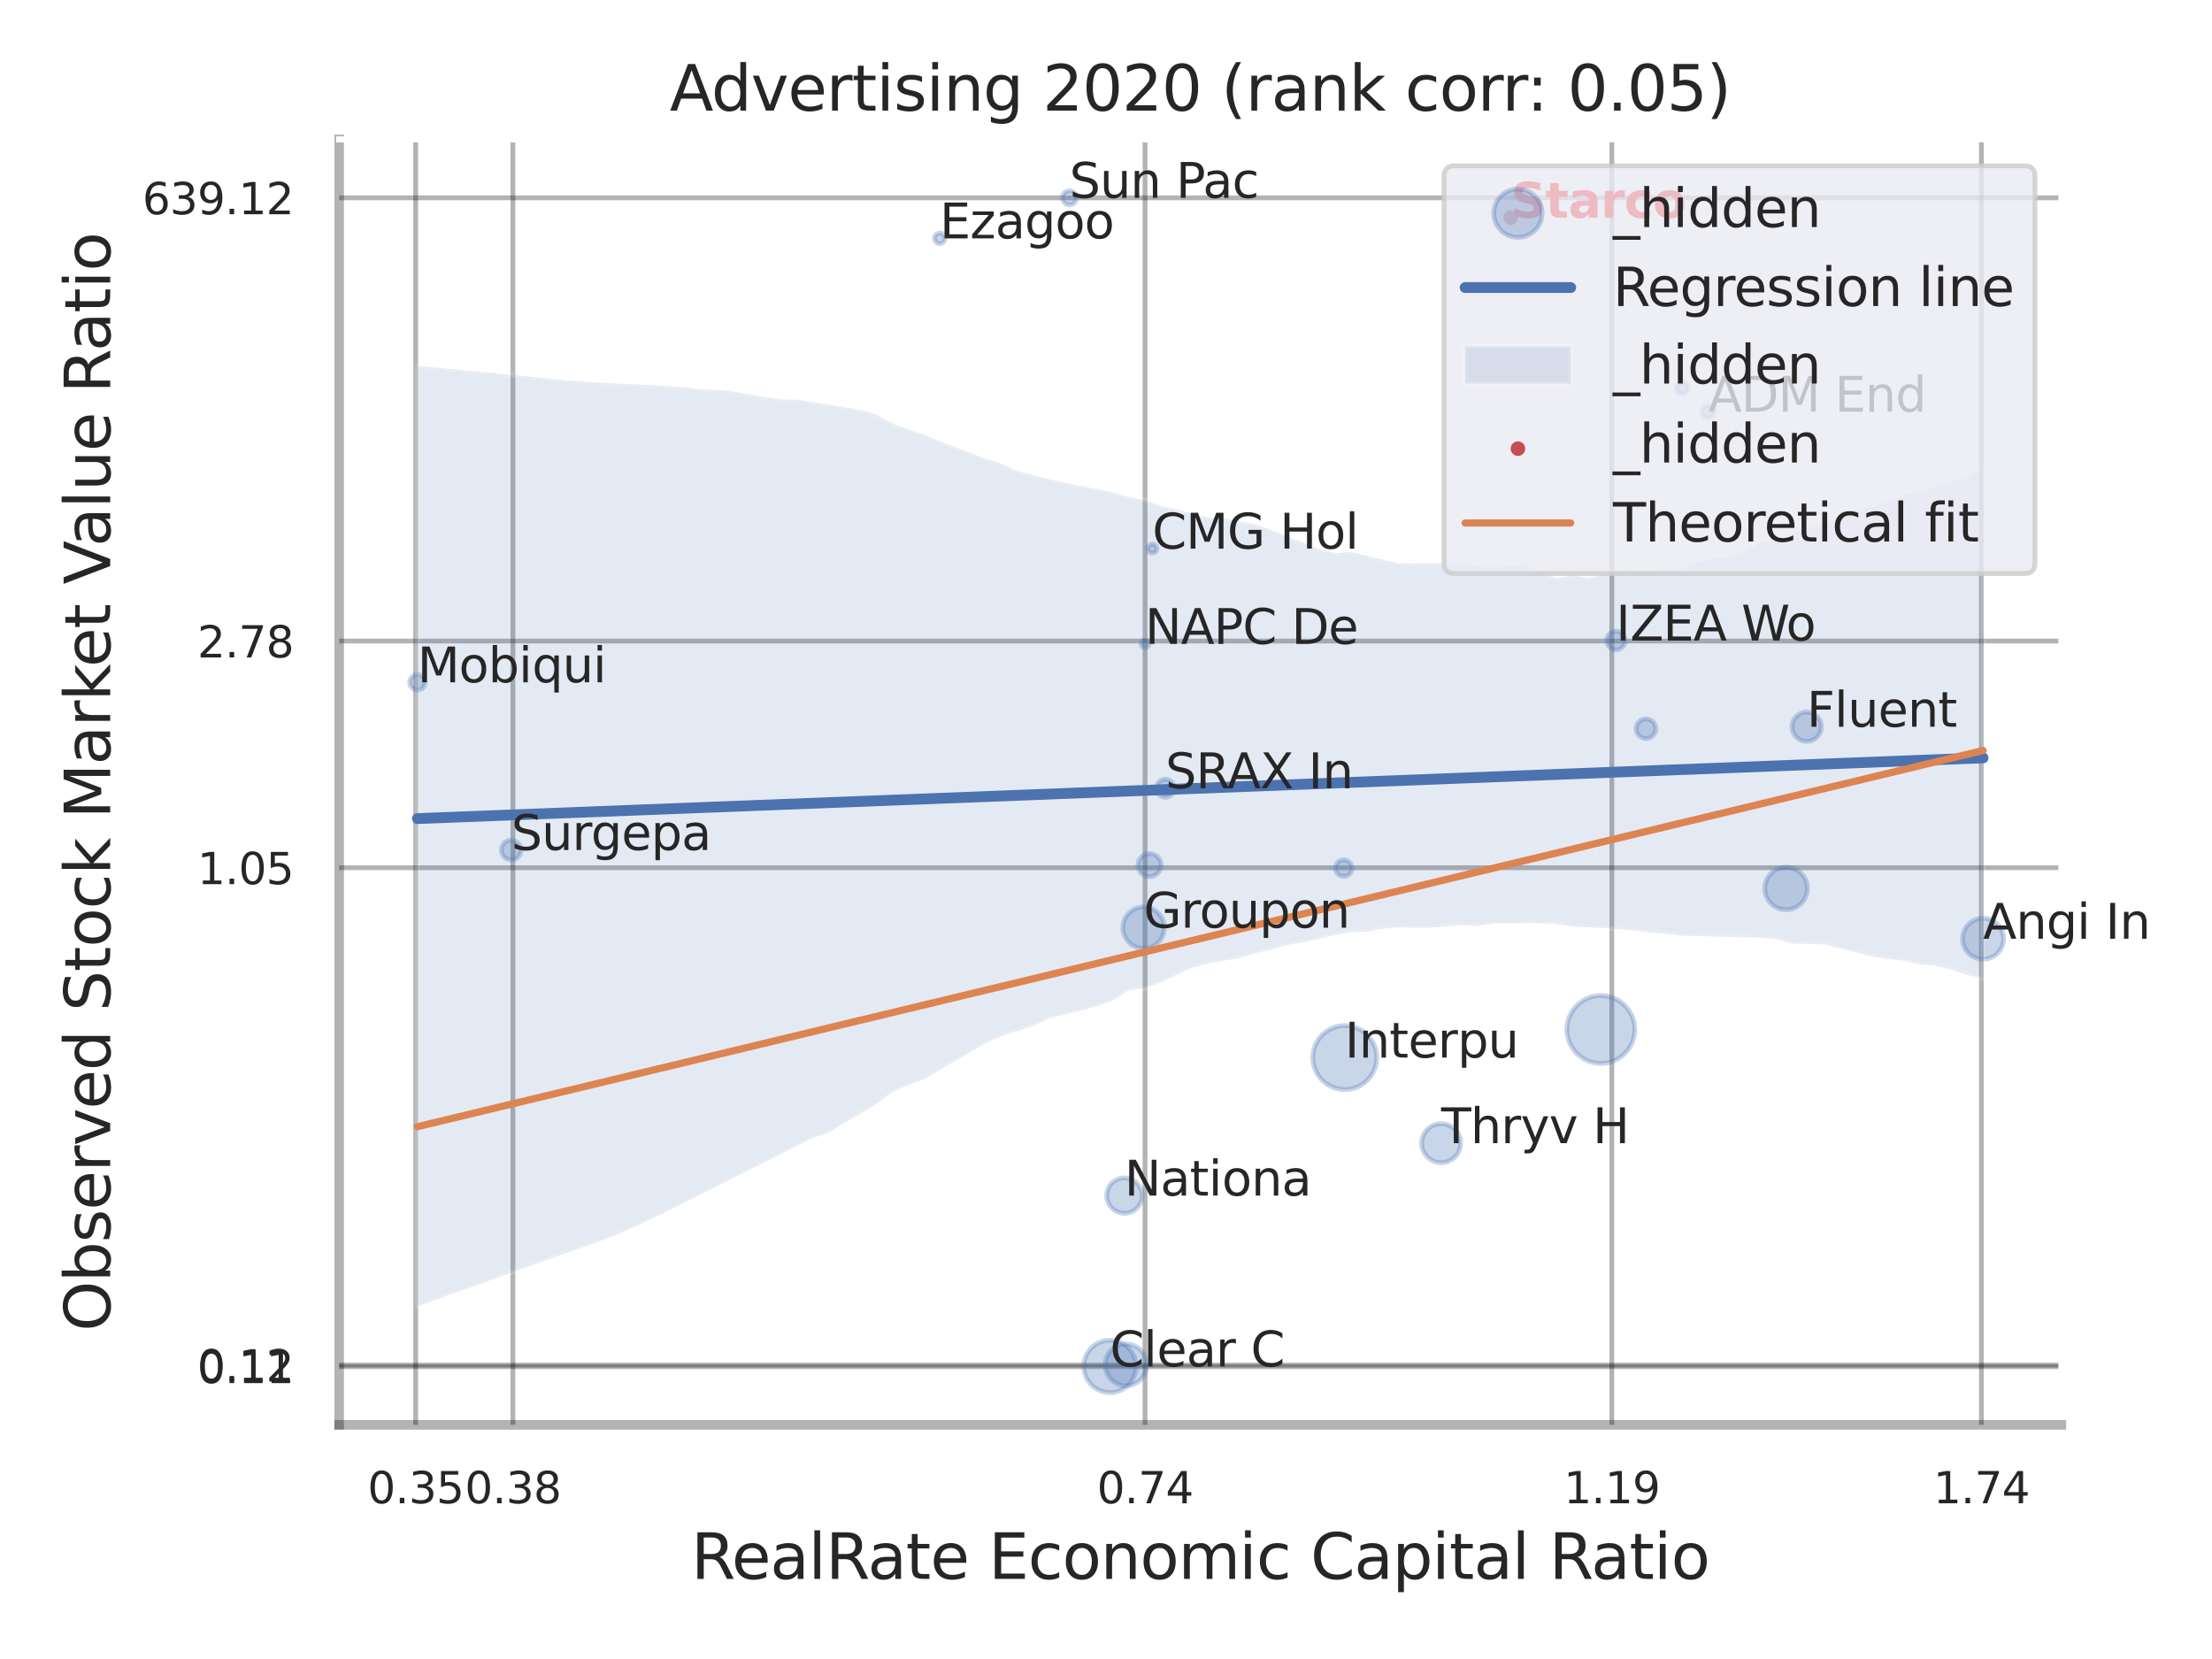<?xml version="1.0" encoding="utf-8" standalone="no"?>
<!DOCTYPE svg PUBLIC "-//W3C//DTD SVG 1.1//EN"
  "http://www.w3.org/Graphics/SVG/1.1/DTD/svg11.dtd">
<svg xmlns:xlink="http://www.w3.org/1999/xlink" width="460.8pt" height="345.6pt" viewBox="0 0 460.8 345.6" xmlns="http://www.w3.org/2000/svg" version="1.1">
 <defs>
  <style type="text/css">*{stroke-linejoin: round; stroke-linecap: butt}</style>
 </defs>
 <g id="figure_1">
  <g id="patch_1">
   <path d="M 0 345.6 
L 460.8 345.6 
L 460.8 0 
L 0 0 
z
" style="fill: #ffffff"/>
  </g>
  <g id="axes_1">
   <g id="patch_2">
    <path d="M 70.65 296.82 
L 429.423 296.82 
L 429.423 29.04 
L 70.65 29.04 
z
" style="fill: #ffffff"/>
   </g>
   <g id="matplotlib.axis_1">
    <g id="xtick_1">
     <g id="line2d_1">
      <path d="M 86.591 296.82 
L 86.591 29.04 
" clip-path="url(#p7ae0f0ce51)" style="fill: none; stroke: #000000; stroke-opacity: 0.3; stroke-linecap: round"/>
     </g>
     <g id="text_1">
      <!-- 0.35 -->
      <g style="fill: #262626" transform="translate(76.572 313.159) scale(0.09 -0.09)">
       <defs>
        <path id="DejaVuSans-30" d="M 2034 4250 
Q 1547 4250 1301 3770 
Q 1056 3291 1056 2328 
Q 1056 1369 1301 889 
Q 1547 409 2034 409 
Q 2525 409 2770 889 
Q 3016 1369 3016 2328 
Q 3016 3291 2770 3770 
Q 2525 4250 2034 4250 
z
M 2034 4750 
Q 2819 4750 3233 4129 
Q 3647 3509 3647 2328 
Q 3647 1150 3233 529 
Q 2819 -91 2034 -91 
Q 1250 -91 836 529 
Q 422 1150 422 2328 
Q 422 3509 836 4129 
Q 1250 4750 2034 4750 
z
" transform="scale(0.016)"/>
        <path id="DejaVuSans-2e" d="M 684 794 
L 1344 794 
L 1344 0 
L 684 0 
L 684 794 
z
" transform="scale(0.016)"/>
        <path id="DejaVuSans-33" d="M 2597 2516 
Q 3050 2419 3304 2112 
Q 3559 1806 3559 1356 
Q 3559 666 3084 287 
Q 2609 -91 1734 -91 
Q 1441 -91 1130 -33 
Q 819 25 488 141 
L 488 750 
Q 750 597 1062 519 
Q 1375 441 1716 441 
Q 2309 441 2620 675 
Q 2931 909 2931 1356 
Q 2931 1769 2642 2001 
Q 2353 2234 1838 2234 
L 1294 2234 
L 1294 2753 
L 1863 2753 
Q 2328 2753 2575 2939 
Q 2822 3125 2822 3475 
Q 2822 3834 2567 4026 
Q 2313 4219 1838 4219 
Q 1578 4219 1281 4162 
Q 984 4106 628 3988 
L 628 4550 
Q 988 4650 1302 4700 
Q 1616 4750 1894 4750 
Q 2613 4750 3031 4423 
Q 3450 4097 3450 3541 
Q 3450 3153 3228 2886 
Q 3006 2619 2597 2516 
z
" transform="scale(0.016)"/>
        <path id="DejaVuSans-35" d="M 691 4666 
L 3169 4666 
L 3169 4134 
L 1269 4134 
L 1269 2991 
Q 1406 3038 1543 3061 
Q 1681 3084 1819 3084 
Q 2600 3084 3056 2656 
Q 3513 2228 3513 1497 
Q 3513 744 3044 326 
Q 2575 -91 1722 -91 
Q 1428 -91 1123 -41 
Q 819 9 494 109 
L 494 744 
Q 775 591 1075 516 
Q 1375 441 1709 441 
Q 2250 441 2565 725 
Q 2881 1009 2881 1497 
Q 2881 1984 2565 2268 
Q 2250 2553 1709 2553 
Q 1456 2553 1204 2497 
Q 953 2441 691 2322 
L 691 4666 
z
" transform="scale(0.016)"/>
       </defs>
       <use xlink:href="#DejaVuSans-30"/>
       <use xlink:href="#DejaVuSans-2e" transform="translate(63.623 0)"/>
       <use xlink:href="#DejaVuSans-33" transform="translate(95.41 0)"/>
       <use xlink:href="#DejaVuSans-35" transform="translate(159.033 0)"/>
      </g>
     </g>
    </g>
    <g id="xtick_2">
     <g id="line2d_2">
      <path d="M 106.85 296.82 
L 106.85 29.04 
" clip-path="url(#p7ae0f0ce51)" style="fill: none; stroke: #000000; stroke-opacity: 0.3; stroke-linecap: round"/>
     </g>
     <g id="text_2">
      <!-- 0.38 -->
      <g style="fill: #262626" transform="translate(96.83 313.159) scale(0.09 -0.09)">
       <defs>
        <path id="DejaVuSans-38" d="M 2034 2216 
Q 1584 2216 1326 1975 
Q 1069 1734 1069 1313 
Q 1069 891 1326 650 
Q 1584 409 2034 409 
Q 2484 409 2743 651 
Q 3003 894 3003 1313 
Q 3003 1734 2745 1975 
Q 2488 2216 2034 2216 
z
M 1403 2484 
Q 997 2584 770 2862 
Q 544 3141 544 3541 
Q 544 4100 942 4425 
Q 1341 4750 2034 4750 
Q 2731 4750 3128 4425 
Q 3525 4100 3525 3541 
Q 3525 3141 3298 2862 
Q 3072 2584 2669 2484 
Q 3125 2378 3379 2068 
Q 3634 1759 3634 1313 
Q 3634 634 3220 271 
Q 2806 -91 2034 -91 
Q 1263 -91 848 271 
Q 434 634 434 1313 
Q 434 1759 690 2068 
Q 947 2378 1403 2484 
z
M 1172 3481 
Q 1172 3119 1398 2916 
Q 1625 2713 2034 2713 
Q 2441 2713 2670 2916 
Q 2900 3119 2900 3481 
Q 2900 3844 2670 4047 
Q 2441 4250 2034 4250 
Q 1625 4250 1398 4047 
Q 1172 3844 1172 3481 
z
" transform="scale(0.016)"/>
       </defs>
       <use xlink:href="#DejaVuSans-30"/>
       <use xlink:href="#DejaVuSans-2e" transform="translate(63.623 0)"/>
       <use xlink:href="#DejaVuSans-33" transform="translate(95.41 0)"/>
       <use xlink:href="#DejaVuSans-38" transform="translate(159.033 0)"/>
      </g>
     </g>
    </g>
    <g id="xtick_3">
     <g id="line2d_3">
      <path d="M 238.532 296.82 
L 238.532 29.04 
" clip-path="url(#p7ae0f0ce51)" style="fill: none; stroke: #000000; stroke-opacity: 0.3; stroke-linecap: round"/>
     </g>
     <g id="text_3">
      <!-- 0.74 -->
      <g style="fill: #262626" transform="translate(228.513 313.159) scale(0.09 -0.09)">
       <defs>
        <path id="DejaVuSans-37" d="M 525 4666 
L 3525 4666 
L 3525 4397 
L 1831 0 
L 1172 0 
L 2766 4134 
L 525 4134 
L 525 4666 
z
" transform="scale(0.016)"/>
        <path id="DejaVuSans-34" d="M 2419 4116 
L 825 1625 
L 2419 1625 
L 2419 4116 
z
M 2253 4666 
L 3047 4666 
L 3047 1625 
L 3713 1625 
L 3713 1100 
L 3047 1100 
L 3047 0 
L 2419 0 
L 2419 1100 
L 313 1100 
L 313 1709 
L 2253 4666 
z
" transform="scale(0.016)"/>
       </defs>
       <use xlink:href="#DejaVuSans-30"/>
       <use xlink:href="#DejaVuSans-2e" transform="translate(63.623 0)"/>
       <use xlink:href="#DejaVuSans-37" transform="translate(95.41 0)"/>
       <use xlink:href="#DejaVuSans-34" transform="translate(159.033 0)"/>
      </g>
     </g>
    </g>
    <g id="xtick_4">
     <g id="line2d_4">
      <path d="M 335.775 296.82 
L 335.775 29.04 
" clip-path="url(#p7ae0f0ce51)" style="fill: none; stroke: #000000; stroke-opacity: 0.3; stroke-linecap: round"/>
     </g>
     <g id="text_4">
      <!-- 1.19 -->
      <g style="fill: #262626" transform="translate(325.755 313.159) scale(0.09 -0.09)">
       <defs>
        <path id="DejaVuSans-31" d="M 794 531 
L 1825 531 
L 1825 4091 
L 703 3866 
L 703 4441 
L 1819 4666 
L 2450 4666 
L 2450 531 
L 3481 531 
L 3481 0 
L 794 0 
L 794 531 
z
" transform="scale(0.016)"/>
        <path id="DejaVuSans-39" d="M 703 97 
L 703 672 
Q 941 559 1184 500 
Q 1428 441 1663 441 
Q 2288 441 2617 861 
Q 2947 1281 2994 2138 
Q 2813 1869 2534 1725 
Q 2256 1581 1919 1581 
Q 1219 1581 811 2004 
Q 403 2428 403 3163 
Q 403 3881 828 4315 
Q 1253 4750 1959 4750 
Q 2769 4750 3195 4129 
Q 3622 3509 3622 2328 
Q 3622 1225 3098 567 
Q 2575 -91 1691 -91 
Q 1453 -91 1209 -44 
Q 966 3 703 97 
z
M 1959 2075 
Q 2384 2075 2632 2365 
Q 2881 2656 2881 3163 
Q 2881 3666 2632 3958 
Q 2384 4250 1959 4250 
Q 1534 4250 1286 3958 
Q 1038 3666 1038 3163 
Q 1038 2656 1286 2365 
Q 1534 2075 1959 2075 
z
" transform="scale(0.016)"/>
       </defs>
       <use xlink:href="#DejaVuSans-31"/>
       <use xlink:href="#DejaVuSans-2e" transform="translate(63.623 0)"/>
       <use xlink:href="#DejaVuSans-31" transform="translate(95.41 0)"/>
       <use xlink:href="#DejaVuSans-39" transform="translate(159.033 0)"/>
      </g>
     </g>
    </g>
    <g id="xtick_5">
     <g id="line2d_5">
      <path d="M 412.758 296.82 
L 412.758 29.04 
" clip-path="url(#p7ae0f0ce51)" style="fill: none; stroke: #000000; stroke-opacity: 0.3; stroke-linecap: round"/>
     </g>
     <g id="text_5">
      <!-- 1.74 -->
      <g style="fill: #262626" transform="translate(402.739 313.159) scale(0.09 -0.09)">
       <use xlink:href="#DejaVuSans-31"/>
       <use xlink:href="#DejaVuSans-2e" transform="translate(63.623 0)"/>
       <use xlink:href="#DejaVuSans-37" transform="translate(95.41 0)"/>
       <use xlink:href="#DejaVuSans-34" transform="translate(159.033 0)"/>
      </g>
     </g>
    </g>
    <g id="xtick_6"/>
    <g id="xtick_7"/>
    <g id="xtick_8"/>
    <g id="text_6">
     <!-- RealRate Economic Capital Ratio -->
     <g style="fill: #262626" transform="translate(143.983 328.908) scale(0.13 -0.13)">
      <defs>
       <path id="DejaVuSans-52" d="M 2841 2188 
Q 3044 2119 3236 1894 
Q 3428 1669 3622 1275 
L 4263 0 
L 3584 0 
L 2988 1197 
Q 2756 1666 2539 1819 
Q 2322 1972 1947 1972 
L 1259 1972 
L 1259 0 
L 628 0 
L 628 4666 
L 2053 4666 
Q 2853 4666 3247 4331 
Q 3641 3997 3641 3322 
Q 3641 2881 3436 2590 
Q 3231 2300 2841 2188 
z
M 1259 4147 
L 1259 2491 
L 2053 2491 
Q 2509 2491 2742 2702 
Q 2975 2913 2975 3322 
Q 2975 3731 2742 3939 
Q 2509 4147 2053 4147 
L 1259 4147 
z
" transform="scale(0.016)"/>
       <path id="DejaVuSans-65" d="M 3597 1894 
L 3597 1613 
L 953 1613 
Q 991 1019 1311 708 
Q 1631 397 2203 397 
Q 2534 397 2845 478 
Q 3156 559 3463 722 
L 3463 178 
Q 3153 47 2828 -22 
Q 2503 -91 2169 -91 
Q 1331 -91 842 396 
Q 353 884 353 1716 
Q 353 2575 817 3079 
Q 1281 3584 2069 3584 
Q 2775 3584 3186 3129 
Q 3597 2675 3597 1894 
z
M 3022 2063 
Q 3016 2534 2758 2815 
Q 2500 3097 2075 3097 
Q 1594 3097 1305 2825 
Q 1016 2553 972 2059 
L 3022 2063 
z
" transform="scale(0.016)"/>
       <path id="DejaVuSans-61" d="M 2194 1759 
Q 1497 1759 1228 1600 
Q 959 1441 959 1056 
Q 959 750 1161 570 
Q 1363 391 1709 391 
Q 2188 391 2477 730 
Q 2766 1069 2766 1631 
L 2766 1759 
L 2194 1759 
z
M 3341 1997 
L 3341 0 
L 2766 0 
L 2766 531 
Q 2569 213 2275 61 
Q 1981 -91 1556 -91 
Q 1019 -91 701 211 
Q 384 513 384 1019 
Q 384 1609 779 1909 
Q 1175 2209 1959 2209 
L 2766 2209 
L 2766 2266 
Q 2766 2663 2505 2880 
Q 2244 3097 1772 3097 
Q 1472 3097 1187 3025 
Q 903 2953 641 2809 
L 641 3341 
Q 956 3463 1253 3523 
Q 1550 3584 1831 3584 
Q 2591 3584 2966 3190 
Q 3341 2797 3341 1997 
z
" transform="scale(0.016)"/>
       <path id="DejaVuSans-6c" d="M 603 4863 
L 1178 4863 
L 1178 0 
L 603 0 
L 603 4863 
z
" transform="scale(0.016)"/>
       <path id="DejaVuSans-74" d="M 1172 4494 
L 1172 3500 
L 2356 3500 
L 2356 3053 
L 1172 3053 
L 1172 1153 
Q 1172 725 1289 603 
Q 1406 481 1766 481 
L 2356 481 
L 2356 0 
L 1766 0 
Q 1100 0 847 248 
Q 594 497 594 1153 
L 594 3053 
L 172 3053 
L 172 3500 
L 594 3500 
L 594 4494 
L 1172 4494 
z
" transform="scale(0.016)"/>
       <path id="DejaVuSans-20" transform="scale(0.016)"/>
       <path id="DejaVuSans-45" d="M 628 4666 
L 3578 4666 
L 3578 4134 
L 1259 4134 
L 1259 2753 
L 3481 2753 
L 3481 2222 
L 1259 2222 
L 1259 531 
L 3634 531 
L 3634 0 
L 628 0 
L 628 4666 
z
" transform="scale(0.016)"/>
       <path id="DejaVuSans-63" d="M 3122 3366 
L 3122 2828 
Q 2878 2963 2633 3030 
Q 2388 3097 2138 3097 
Q 1578 3097 1268 2742 
Q 959 2388 959 1747 
Q 959 1106 1268 751 
Q 1578 397 2138 397 
Q 2388 397 2633 464 
Q 2878 531 3122 666 
L 3122 134 
Q 2881 22 2623 -34 
Q 2366 -91 2075 -91 
Q 1284 -91 818 406 
Q 353 903 353 1747 
Q 353 2603 823 3093 
Q 1294 3584 2113 3584 
Q 2378 3584 2631 3529 
Q 2884 3475 3122 3366 
z
" transform="scale(0.016)"/>
       <path id="DejaVuSans-6f" d="M 1959 3097 
Q 1497 3097 1228 2736 
Q 959 2375 959 1747 
Q 959 1119 1226 758 
Q 1494 397 1959 397 
Q 2419 397 2687 759 
Q 2956 1122 2956 1747 
Q 2956 2369 2687 2733 
Q 2419 3097 1959 3097 
z
M 1959 3584 
Q 2709 3584 3137 3096 
Q 3566 2609 3566 1747 
Q 3566 888 3137 398 
Q 2709 -91 1959 -91 
Q 1206 -91 779 398 
Q 353 888 353 1747 
Q 353 2609 779 3096 
Q 1206 3584 1959 3584 
z
" transform="scale(0.016)"/>
       <path id="DejaVuSans-6e" d="M 3513 2113 
L 3513 0 
L 2938 0 
L 2938 2094 
Q 2938 2591 2744 2837 
Q 2550 3084 2163 3084 
Q 1697 3084 1428 2787 
Q 1159 2491 1159 1978 
L 1159 0 
L 581 0 
L 581 3500 
L 1159 3500 
L 1159 2956 
Q 1366 3272 1645 3428 
Q 1925 3584 2291 3584 
Q 2894 3584 3203 3211 
Q 3513 2838 3513 2113 
z
" transform="scale(0.016)"/>
       <path id="DejaVuSans-6d" d="M 3328 2828 
Q 3544 3216 3844 3400 
Q 4144 3584 4550 3584 
Q 5097 3584 5394 3201 
Q 5691 2819 5691 2113 
L 5691 0 
L 5113 0 
L 5113 2094 
Q 5113 2597 4934 2840 
Q 4756 3084 4391 3084 
Q 3944 3084 3684 2787 
Q 3425 2491 3425 1978 
L 3425 0 
L 2847 0 
L 2847 2094 
Q 2847 2600 2669 2842 
Q 2491 3084 2119 3084 
Q 1678 3084 1418 2786 
Q 1159 2488 1159 1978 
L 1159 0 
L 581 0 
L 581 3500 
L 1159 3500 
L 1159 2956 
Q 1356 3278 1631 3431 
Q 1906 3584 2284 3584 
Q 2666 3584 2933 3390 
Q 3200 3197 3328 2828 
z
" transform="scale(0.016)"/>
       <path id="DejaVuSans-69" d="M 603 3500 
L 1178 3500 
L 1178 0 
L 603 0 
L 603 3500 
z
M 603 4863 
L 1178 4863 
L 1178 4134 
L 603 4134 
L 603 4863 
z
" transform="scale(0.016)"/>
       <path id="DejaVuSans-43" d="M 4122 4306 
L 4122 3641 
Q 3803 3938 3442 4084 
Q 3081 4231 2675 4231 
Q 1875 4231 1450 3742 
Q 1025 3253 1025 2328 
Q 1025 1406 1450 917 
Q 1875 428 2675 428 
Q 3081 428 3442 575 
Q 3803 722 4122 1019 
L 4122 359 
Q 3791 134 3420 21 
Q 3050 -91 2638 -91 
Q 1578 -91 968 557 
Q 359 1206 359 2328 
Q 359 3453 968 4101 
Q 1578 4750 2638 4750 
Q 3056 4750 3426 4639 
Q 3797 4528 4122 4306 
z
" transform="scale(0.016)"/>
       <path id="DejaVuSans-70" d="M 1159 525 
L 1159 -1331 
L 581 -1331 
L 581 3500 
L 1159 3500 
L 1159 2969 
Q 1341 3281 1617 3432 
Q 1894 3584 2278 3584 
Q 2916 3584 3314 3078 
Q 3713 2572 3713 1747 
Q 3713 922 3314 415 
Q 2916 -91 2278 -91 
Q 1894 -91 1617 61 
Q 1341 213 1159 525 
z
M 3116 1747 
Q 3116 2381 2855 2742 
Q 2594 3103 2138 3103 
Q 1681 3103 1420 2742 
Q 1159 2381 1159 1747 
Q 1159 1113 1420 752 
Q 1681 391 2138 391 
Q 2594 391 2855 752 
Q 3116 1113 3116 1747 
z
" transform="scale(0.016)"/>
      </defs>
      <use xlink:href="#DejaVuSans-52"/>
      <use xlink:href="#DejaVuSans-65" transform="translate(64.982 0)"/>
      <use xlink:href="#DejaVuSans-61" transform="translate(126.506 0)"/>
      <use xlink:href="#DejaVuSans-6c" transform="translate(187.785 0)"/>
      <use xlink:href="#DejaVuSans-52" transform="translate(215.568 0)"/>
      <use xlink:href="#DejaVuSans-61" transform="translate(282.801 0)"/>
      <use xlink:href="#DejaVuSans-74" transform="translate(344.08 0)"/>
      <use xlink:href="#DejaVuSans-65" transform="translate(383.289 0)"/>
      <use xlink:href="#DejaVuSans-20" transform="translate(444.812 0)"/>
      <use xlink:href="#DejaVuSans-45" transform="translate(476.6 0)"/>
      <use xlink:href="#DejaVuSans-63" transform="translate(539.783 0)"/>
      <use xlink:href="#DejaVuSans-6f" transform="translate(594.764 0)"/>
      <use xlink:href="#DejaVuSans-6e" transform="translate(655.945 0)"/>
      <use xlink:href="#DejaVuSans-6f" transform="translate(719.324 0)"/>
      <use xlink:href="#DejaVuSans-6d" transform="translate(780.506 0)"/>
      <use xlink:href="#DejaVuSans-69" transform="translate(877.918 0)"/>
      <use xlink:href="#DejaVuSans-63" transform="translate(905.701 0)"/>
      <use xlink:href="#DejaVuSans-20" transform="translate(960.682 0)"/>
      <use xlink:href="#DejaVuSans-43" transform="translate(992.469 0)"/>
      <use xlink:href="#DejaVuSans-61" transform="translate(1062.293 0)"/>
      <use xlink:href="#DejaVuSans-70" transform="translate(1123.572 0)"/>
      <use xlink:href="#DejaVuSans-69" transform="translate(1187.049 0)"/>
      <use xlink:href="#DejaVuSans-74" transform="translate(1214.832 0)"/>
      <use xlink:href="#DejaVuSans-61" transform="translate(1254.041 0)"/>
      <use xlink:href="#DejaVuSans-6c" transform="translate(1315.32 0)"/>
      <use xlink:href="#DejaVuSans-20" transform="translate(1343.104 0)"/>
      <use xlink:href="#DejaVuSans-52" transform="translate(1374.891 0)"/>
      <use xlink:href="#DejaVuSans-61" transform="translate(1442.123 0)"/>
      <use xlink:href="#DejaVuSans-74" transform="translate(1503.402 0)"/>
      <use xlink:href="#DejaVuSans-69" transform="translate(1542.611 0)"/>
      <use xlink:href="#DejaVuSans-6f" transform="translate(1570.395 0)"/>
     </g>
    </g>
   </g>
   <g id="matplotlib.axis_2">
    <g id="ytick_1">
     <g id="line2d_6">
      <path d="M 70.65 284.705 
L 429.423 284.705 
" clip-path="url(#p7ae0f0ce51)" style="fill: none; stroke: #000000; stroke-opacity: 0.3; stroke-linecap: round"/>
     </g>
     <g id="text_7">
      <!-- 0.11 -->
      <g style="fill: #262626" transform="translate(41.111 288.124) scale(0.09 -0.09)">
       <use xlink:href="#DejaVuSans-30"/>
       <use xlink:href="#DejaVuSans-2e" transform="translate(63.623 0)"/>
       <use xlink:href="#DejaVuSans-31" transform="translate(95.41 0)"/>
       <use xlink:href="#DejaVuSans-31" transform="translate(159.033 0)"/>
      </g>
     </g>
    </g>
    <g id="ytick_2">
     <g id="line2d_7">
      <path d="M 70.65 284.362 
L 429.423 284.362 
" clip-path="url(#p7ae0f0ce51)" style="fill: none; stroke: #000000; stroke-opacity: 0.3; stroke-linecap: round"/>
     </g>
     <g id="text_8">
      <!-- 0.12 -->
      <g style="fill: #262626" transform="translate(41.111 287.781) scale(0.09 -0.09)">
       <defs>
        <path id="DejaVuSans-32" d="M 1228 531 
L 3431 531 
L 3431 0 
L 469 0 
L 469 531 
Q 828 903 1448 1529 
Q 2069 2156 2228 2338 
Q 2531 2678 2651 2914 
Q 2772 3150 2772 3378 
Q 2772 3750 2511 3984 
Q 2250 4219 1831 4219 
Q 1534 4219 1204 4116 
Q 875 4013 500 3803 
L 500 4441 
Q 881 4594 1212 4672 
Q 1544 4750 1819 4750 
Q 2544 4750 2975 4387 
Q 3406 4025 3406 3419 
Q 3406 3131 3298 2873 
Q 3191 2616 2906 2266 
Q 2828 2175 2409 1742 
Q 1991 1309 1228 531 
z
" transform="scale(0.016)"/>
       </defs>
       <use xlink:href="#DejaVuSans-30"/>
       <use xlink:href="#DejaVuSans-2e" transform="translate(63.623 0)"/>
       <use xlink:href="#DejaVuSans-31" transform="translate(95.41 0)"/>
       <use xlink:href="#DejaVuSans-32" transform="translate(159.033 0)"/>
      </g>
     </g>
    </g>
    <g id="ytick_3">
     <g id="line2d_8">
      <path d="M 70.65 180.763 
L 429.423 180.763 
" clip-path="url(#p7ae0f0ce51)" style="fill: none; stroke: #000000; stroke-opacity: 0.3; stroke-linecap: round"/>
     </g>
     <g id="text_9">
      <!-- 1.05 -->
      <g style="fill: #262626" transform="translate(41.111 184.183) scale(0.09 -0.09)">
       <use xlink:href="#DejaVuSans-31"/>
       <use xlink:href="#DejaVuSans-2e" transform="translate(63.623 0)"/>
       <use xlink:href="#DejaVuSans-30" transform="translate(95.41 0)"/>
       <use xlink:href="#DejaVuSans-35" transform="translate(159.033 0)"/>
      </g>
     </g>
    </g>
    <g id="ytick_4">
     <g id="line2d_9">
      <path d="M 70.65 133.542 
L 429.423 133.542 
" clip-path="url(#p7ae0f0ce51)" style="fill: none; stroke: #000000; stroke-opacity: 0.3; stroke-linecap: round"/>
     </g>
     <g id="text_10">
      <!-- 2.78 -->
      <g style="fill: #262626" transform="translate(41.111 136.961) scale(0.09 -0.09)">
       <use xlink:href="#DejaVuSans-32"/>
       <use xlink:href="#DejaVuSans-2e" transform="translate(63.623 0)"/>
       <use xlink:href="#DejaVuSans-37" transform="translate(95.41 0)"/>
       <use xlink:href="#DejaVuSans-38" transform="translate(159.033 0)"/>
      </g>
     </g>
    </g>
    <g id="ytick_5">
     <g id="line2d_10">
      <path d="M 70.65 41.212 
L 429.423 41.212 
" clip-path="url(#p7ae0f0ce51)" style="fill: none; stroke: #000000; stroke-opacity: 0.3; stroke-linecap: round"/>
     </g>
     <g id="text_11">
      <!-- 639.12 -->
      <g style="fill: #262626" transform="translate(29.658 44.632) scale(0.09 -0.09)">
       <defs>
        <path id="DejaVuSans-36" d="M 2113 2584 
Q 1688 2584 1439 2293 
Q 1191 2003 1191 1497 
Q 1191 994 1439 701 
Q 1688 409 2113 409 
Q 2538 409 2786 701 
Q 3034 994 3034 1497 
Q 3034 2003 2786 2293 
Q 2538 2584 2113 2584 
z
M 3366 4563 
L 3366 3988 
Q 3128 4100 2886 4159 
Q 2644 4219 2406 4219 
Q 1781 4219 1451 3797 
Q 1122 3375 1075 2522 
Q 1259 2794 1537 2939 
Q 1816 3084 2150 3084 
Q 2853 3084 3261 2657 
Q 3669 2231 3669 1497 
Q 3669 778 3244 343 
Q 2819 -91 2113 -91 
Q 1303 -91 875 529 
Q 447 1150 447 2328 
Q 447 3434 972 4092 
Q 1497 4750 2381 4750 
Q 2619 4750 2861 4703 
Q 3103 4656 3366 4563 
z
" transform="scale(0.016)"/>
       </defs>
       <use xlink:href="#DejaVuSans-36"/>
       <use xlink:href="#DejaVuSans-33" transform="translate(63.623 0)"/>
       <use xlink:href="#DejaVuSans-39" transform="translate(127.246 0)"/>
       <use xlink:href="#DejaVuSans-2e" transform="translate(190.869 0)"/>
       <use xlink:href="#DejaVuSans-31" transform="translate(222.656 0)"/>
       <use xlink:href="#DejaVuSans-32" transform="translate(286.279 0)"/>
      </g>
     </g>
    </g>
    <g id="ytick_6"/>
    <g id="ytick_7"/>
    <g id="ytick_8"/>
    <g id="text_12">
     <!-- Observed Stock Market Value Ratio -->
     <g style="fill: #262626" transform="translate(22.955 277.332) rotate(-90) scale(0.13 -0.13)">
      <defs>
       <path id="DejaVuSans-4f" d="M 2522 4238 
Q 1834 4238 1429 3725 
Q 1025 3213 1025 2328 
Q 1025 1447 1429 934 
Q 1834 422 2522 422 
Q 3209 422 3611 934 
Q 4013 1447 4013 2328 
Q 4013 3213 3611 3725 
Q 3209 4238 2522 4238 
z
M 2522 4750 
Q 3503 4750 4090 4092 
Q 4678 3434 4678 2328 
Q 4678 1225 4090 567 
Q 3503 -91 2522 -91 
Q 1538 -91 948 565 
Q 359 1222 359 2328 
Q 359 3434 948 4092 
Q 1538 4750 2522 4750 
z
" transform="scale(0.016)"/>
       <path id="DejaVuSans-62" d="M 3116 1747 
Q 3116 2381 2855 2742 
Q 2594 3103 2138 3103 
Q 1681 3103 1420 2742 
Q 1159 2381 1159 1747 
Q 1159 1113 1420 752 
Q 1681 391 2138 391 
Q 2594 391 2855 752 
Q 3116 1113 3116 1747 
z
M 1159 2969 
Q 1341 3281 1617 3432 
Q 1894 3584 2278 3584 
Q 2916 3584 3314 3078 
Q 3713 2572 3713 1747 
Q 3713 922 3314 415 
Q 2916 -91 2278 -91 
Q 1894 -91 1617 61 
Q 1341 213 1159 525 
L 1159 0 
L 581 0 
L 581 4863 
L 1159 4863 
L 1159 2969 
z
" transform="scale(0.016)"/>
       <path id="DejaVuSans-73" d="M 2834 3397 
L 2834 2853 
Q 2591 2978 2328 3040 
Q 2066 3103 1784 3103 
Q 1356 3103 1142 2972 
Q 928 2841 928 2578 
Q 928 2378 1081 2264 
Q 1234 2150 1697 2047 
L 1894 2003 
Q 2506 1872 2764 1633 
Q 3022 1394 3022 966 
Q 3022 478 2636 193 
Q 2250 -91 1575 -91 
Q 1294 -91 989 -36 
Q 684 19 347 128 
L 347 722 
Q 666 556 975 473 
Q 1284 391 1588 391 
Q 1994 391 2212 530 
Q 2431 669 2431 922 
Q 2431 1156 2273 1281 
Q 2116 1406 1581 1522 
L 1381 1569 
Q 847 1681 609 1914 
Q 372 2147 372 2553 
Q 372 3047 722 3315 
Q 1072 3584 1716 3584 
Q 2034 3584 2315 3537 
Q 2597 3491 2834 3397 
z
" transform="scale(0.016)"/>
       <path id="DejaVuSans-72" d="M 2631 2963 
Q 2534 3019 2420 3045 
Q 2306 3072 2169 3072 
Q 1681 3072 1420 2755 
Q 1159 2438 1159 1844 
L 1159 0 
L 581 0 
L 581 3500 
L 1159 3500 
L 1159 2956 
Q 1341 3275 1631 3429 
Q 1922 3584 2338 3584 
Q 2397 3584 2469 3576 
Q 2541 3569 2628 3553 
L 2631 2963 
z
" transform="scale(0.016)"/>
       <path id="DejaVuSans-76" d="M 191 3500 
L 800 3500 
L 1894 563 
L 2988 3500 
L 3597 3500 
L 2284 0 
L 1503 0 
L 191 3500 
z
" transform="scale(0.016)"/>
       <path id="DejaVuSans-64" d="M 2906 2969 
L 2906 4863 
L 3481 4863 
L 3481 0 
L 2906 0 
L 2906 525 
Q 2725 213 2448 61 
Q 2172 -91 1784 -91 
Q 1150 -91 751 415 
Q 353 922 353 1747 
Q 353 2572 751 3078 
Q 1150 3584 1784 3584 
Q 2172 3584 2448 3432 
Q 2725 3281 2906 2969 
z
M 947 1747 
Q 947 1113 1208 752 
Q 1469 391 1925 391 
Q 2381 391 2643 752 
Q 2906 1113 2906 1747 
Q 2906 2381 2643 2742 
Q 2381 3103 1925 3103 
Q 1469 3103 1208 2742 
Q 947 2381 947 1747 
z
" transform="scale(0.016)"/>
       <path id="DejaVuSans-53" d="M 3425 4513 
L 3425 3897 
Q 3066 4069 2747 4153 
Q 2428 4238 2131 4238 
Q 1616 4238 1336 4038 
Q 1056 3838 1056 3469 
Q 1056 3159 1242 3001 
Q 1428 2844 1947 2747 
L 2328 2669 
Q 3034 2534 3370 2195 
Q 3706 1856 3706 1288 
Q 3706 609 3251 259 
Q 2797 -91 1919 -91 
Q 1588 -91 1214 -16 
Q 841 59 441 206 
L 441 856 
Q 825 641 1194 531 
Q 1563 422 1919 422 
Q 2459 422 2753 634 
Q 3047 847 3047 1241 
Q 3047 1584 2836 1778 
Q 2625 1972 2144 2069 
L 1759 2144 
Q 1053 2284 737 2584 
Q 422 2884 422 3419 
Q 422 4038 858 4394 
Q 1294 4750 2059 4750 
Q 2388 4750 2728 4690 
Q 3069 4631 3425 4513 
z
" transform="scale(0.016)"/>
       <path id="DejaVuSans-6b" d="M 581 4863 
L 1159 4863 
L 1159 1991 
L 2875 3500 
L 3609 3500 
L 1753 1863 
L 3688 0 
L 2938 0 
L 1159 1709 
L 1159 0 
L 581 0 
L 581 4863 
z
" transform="scale(0.016)"/>
       <path id="DejaVuSans-4d" d="M 628 4666 
L 1569 4666 
L 2759 1491 
L 3956 4666 
L 4897 4666 
L 4897 0 
L 4281 0 
L 4281 4097 
L 3078 897 
L 2444 897 
L 1241 4097 
L 1241 0 
L 628 0 
L 628 4666 
z
" transform="scale(0.016)"/>
       <path id="DejaVuSans-56" d="M 1831 0 
L 50 4666 
L 709 4666 
L 2188 738 
L 3669 4666 
L 4325 4666 
L 2547 0 
L 1831 0 
z
" transform="scale(0.016)"/>
       <path id="DejaVuSans-75" d="M 544 1381 
L 544 3500 
L 1119 3500 
L 1119 1403 
Q 1119 906 1312 657 
Q 1506 409 1894 409 
Q 2359 409 2629 706 
Q 2900 1003 2900 1516 
L 2900 3500 
L 3475 3500 
L 3475 0 
L 2900 0 
L 2900 538 
Q 2691 219 2414 64 
Q 2138 -91 1772 -91 
Q 1169 -91 856 284 
Q 544 659 544 1381 
z
M 1991 3584 
L 1991 3584 
z
" transform="scale(0.016)"/>
      </defs>
      <use xlink:href="#DejaVuSans-4f"/>
      <use xlink:href="#DejaVuSans-62" transform="translate(78.711 0)"/>
      <use xlink:href="#DejaVuSans-73" transform="translate(142.188 0)"/>
      <use xlink:href="#DejaVuSans-65" transform="translate(194.287 0)"/>
      <use xlink:href="#DejaVuSans-72" transform="translate(255.811 0)"/>
      <use xlink:href="#DejaVuSans-76" transform="translate(296.924 0)"/>
      <use xlink:href="#DejaVuSans-65" transform="translate(356.104 0)"/>
      <use xlink:href="#DejaVuSans-64" transform="translate(417.627 0)"/>
      <use xlink:href="#DejaVuSans-20" transform="translate(481.104 0)"/>
      <use xlink:href="#DejaVuSans-53" transform="translate(512.891 0)"/>
      <use xlink:href="#DejaVuSans-74" transform="translate(576.367 0)"/>
      <use xlink:href="#DejaVuSans-6f" transform="translate(615.576 0)"/>
      <use xlink:href="#DejaVuSans-63" transform="translate(676.758 0)"/>
      <use xlink:href="#DejaVuSans-6b" transform="translate(731.738 0)"/>
      <use xlink:href="#DejaVuSans-20" transform="translate(789.648 0)"/>
      <use xlink:href="#DejaVuSans-4d" transform="translate(821.436 0)"/>
      <use xlink:href="#DejaVuSans-61" transform="translate(907.715 0)"/>
      <use xlink:href="#DejaVuSans-72" transform="translate(968.994 0)"/>
      <use xlink:href="#DejaVuSans-6b" transform="translate(1010.107 0)"/>
      <use xlink:href="#DejaVuSans-65" transform="translate(1064.393 0)"/>
      <use xlink:href="#DejaVuSans-74" transform="translate(1125.916 0)"/>
      <use xlink:href="#DejaVuSans-20" transform="translate(1165.125 0)"/>
      <use xlink:href="#DejaVuSans-56" transform="translate(1196.912 0)"/>
      <use xlink:href="#DejaVuSans-61" transform="translate(1257.57 0)"/>
      <use xlink:href="#DejaVuSans-6c" transform="translate(1318.85 0)"/>
      <use xlink:href="#DejaVuSans-75" transform="translate(1346.633 0)"/>
      <use xlink:href="#DejaVuSans-65" transform="translate(1410.012 0)"/>
      <use xlink:href="#DejaVuSans-20" transform="translate(1471.535 0)"/>
      <use xlink:href="#DejaVuSans-52" transform="translate(1503.322 0)"/>
      <use xlink:href="#DejaVuSans-61" transform="translate(1570.555 0)"/>
      <use xlink:href="#DejaVuSans-74" transform="translate(1631.834 0)"/>
      <use xlink:href="#DejaVuSans-69" transform="translate(1671.043 0)"/>
      <use xlink:href="#DejaVuSans-6f" transform="translate(1698.826 0)"/>
     </g>
    </g>
   </g>
   <g id="PathCollection_1">
    <path d="M 333.481 221.534 
C 335.357 221.534 337.155 220.789 338.481 219.463 
C 339.807 218.137 340.553 216.338 340.553 214.463 
C 340.553 212.587 339.807 210.789 338.481 209.463 
C 337.155 208.137 335.357 207.392 333.481 207.392 
C 331.606 207.392 329.807 208.137 328.481 209.463 
C 327.155 210.789 326.41 212.587 326.41 214.463 
C 326.41 216.338 327.155 218.137 328.481 219.463 
C 329.807 220.789 331.606 221.534 333.481 221.534 
z
" clip-path="url(#p7ae0f0ce51)" style="fill: #4c72b0; fill-opacity: 0.3; stroke: #4c72b0; stroke-opacity: 0.3"/>
    <path d="M 280.144 226.971 
C 281.91 226.971 283.604 226.269 284.853 225.021 
C 286.102 223.772 286.804 222.078 286.804 220.311 
C 286.804 218.545 286.102 216.851 284.853 215.602 
C 283.604 214.353 281.91 213.652 280.144 213.652 
C 278.378 213.652 276.684 214.353 275.435 215.602 
C 274.186 216.851 273.484 218.545 273.484 220.311 
C 273.484 222.078 274.186 223.772 275.435 225.021 
C 276.684 226.269 278.378 226.971 280.144 226.971 
z
" clip-path="url(#p7ae0f0ce51)" style="fill: #4c72b0; fill-opacity: 0.3; stroke: #4c72b0; stroke-opacity: 0.3"/>
    <path d="M 342.882 153.859 
C 343.427 153.859 343.951 153.642 344.336 153.256 
C 344.722 152.87 344.939 152.347 344.939 151.801 
C 344.939 151.256 344.722 150.732 344.336 150.346 
C 343.951 149.961 343.427 149.744 342.882 149.744 
C 342.336 149.744 341.813 149.961 341.427 150.346 
C 341.041 150.732 340.824 151.256 340.824 151.801 
C 340.824 152.347 341.041 152.87 341.427 153.256 
C 341.813 153.642 342.336 153.859 342.882 153.859 
z
" clip-path="url(#p7ae0f0ce51)" style="fill: #4c72b0; fill-opacity: 0.3; stroke: #4c72b0; stroke-opacity: 0.3"/>
    <path d="M 279.927 182.586 
C 280.386 182.586 280.826 182.403 281.151 182.079 
C 281.476 181.754 281.658 181.314 281.658 180.855 
C 281.658 180.396 281.476 179.956 281.151 179.631 
C 280.826 179.307 280.386 179.124 279.927 179.124 
C 279.468 179.124 279.028 179.307 278.703 179.631 
C 278.379 179.956 278.197 180.396 278.197 180.855 
C 278.197 181.314 278.379 181.754 278.703 182.079 
C 279.028 182.403 279.468 182.586 279.927 182.586 
z
" clip-path="url(#p7ae0f0ce51)" style="fill: #4c72b0; fill-opacity: 0.3; stroke: #4c72b0; stroke-opacity: 0.3"/>
    <path d="M 234.582 288.672 
C 235.735 288.672 236.84 288.214 237.655 287.399 
C 238.471 286.584 238.929 285.478 238.929 284.325 
C 238.929 283.173 238.471 282.067 237.655 281.252 
C 236.84 280.437 235.735 279.979 234.582 279.979 
C 233.429 279.979 232.323 280.437 231.508 281.252 
C 230.693 282.067 230.235 283.173 230.235 284.325 
C 230.235 285.478 230.693 286.584 231.508 287.399 
C 232.323 288.214 233.429 288.672 234.582 288.672 
z
" clip-path="url(#p7ae0f0ce51)" style="fill: #4c72b0; fill-opacity: 0.3; stroke: #4c72b0; stroke-opacity: 0.3"/>
    <path d="M 86.958 143.758 
C 87.387 143.758 87.799 143.588 88.103 143.284 
C 88.407 142.98 88.577 142.568 88.577 142.139 
C 88.577 141.709 88.407 141.297 88.103 140.994 
C 87.799 140.69 87.387 140.519 86.958 140.519 
C 86.528 140.519 86.116 140.69 85.813 140.994 
C 85.509 141.297 85.338 141.709 85.338 142.139 
C 85.338 142.568 85.509 142.98 85.813 143.284 
C 86.116 143.588 86.528 143.758 86.958 143.758 
z
" clip-path="url(#p7ae0f0ce51)" style="fill: #4c72b0; fill-opacity: 0.3; stroke: #4c72b0; stroke-opacity: 0.3"/>
    <path d="M 350.46 82.038 
C 350.785 82.038 351.095 81.909 351.325 81.68 
C 351.554 81.451 351.683 81.14 351.683 80.815 
C 351.683 80.491 351.554 80.18 351.325 79.951 
C 351.095 79.722 350.785 79.593 350.46 79.593 
C 350.136 79.593 349.825 79.722 349.596 79.951 
C 349.367 80.18 349.238 80.491 349.238 80.815 
C 349.238 81.14 349.367 81.451 349.596 81.68 
C 349.825 81.909 350.136 82.038 350.46 82.038 
z
" clip-path="url(#p7ae0f0ce51)" style="fill: #4c72b0; fill-opacity: 0.3; stroke: #4c72b0; stroke-opacity: 0.3"/>
    <path d="M 239.47 182.633 
C 240.112 182.633 240.727 182.379 241.18 181.925 
C 241.633 181.472 241.888 180.857 241.888 180.216 
C 241.888 179.575 241.633 178.96 241.18 178.506 
C 240.727 178.053 240.112 177.798 239.47 177.798 
C 238.829 177.798 238.214 178.053 237.761 178.506 
C 237.307 178.96 237.053 179.575 237.053 180.216 
C 237.053 180.857 237.307 181.472 237.761 181.925 
C 238.214 182.379 238.829 182.633 239.47 182.633 
z
" clip-path="url(#p7ae0f0ce51)" style="fill: #4c72b0; fill-opacity: 0.3; stroke: #4c72b0; stroke-opacity: 0.3"/>
    <path d="M 231.221 290.1 
C 232.667 290.1 234.054 289.526 235.076 288.503 
C 236.098 287.481 236.673 286.094 236.673 284.648 
C 236.673 283.202 236.098 281.816 235.076 280.793 
C 234.054 279.771 232.667 279.196 231.221 279.196 
C 229.775 279.196 228.388 279.771 227.366 280.793 
C 226.344 281.816 225.769 283.202 225.769 284.648 
C 225.769 286.094 226.344 287.481 227.366 288.503 
C 228.388 289.526 229.775 290.1 231.221 290.1 
z
" clip-path="url(#p7ae0f0ce51)" style="fill: #4c72b0; fill-opacity: 0.3; stroke: #4c72b0; stroke-opacity: 0.3"/>
    <path d="M 222.775 42.682 
C 223.165 42.682 223.539 42.527 223.814 42.251 
C 224.09 41.976 224.245 41.602 224.245 41.212 
C 224.245 40.822 224.09 40.448 223.814 40.172 
C 223.539 39.897 223.165 39.742 222.775 39.742 
C 222.385 39.742 222.011 39.897 221.736 40.172 
C 221.46 40.448 221.305 40.822 221.305 41.212 
C 221.305 41.602 221.46 41.976 221.736 42.251 
C 222.011 42.527 222.385 42.682 222.775 42.682 
z
" clip-path="url(#p7ae0f0ce51)" style="fill: #4c72b0; fill-opacity: 0.3; stroke: #4c72b0; stroke-opacity: 0.3"/>
    <path d="M 240.056 115.225 
C 240.304 115.225 240.543 115.126 240.718 114.951 
C 240.894 114.775 240.993 114.537 240.993 114.288 
C 240.993 114.04 240.894 113.801 240.718 113.626 
C 240.543 113.45 240.304 113.351 240.056 113.351 
C 239.807 113.351 239.569 113.45 239.393 113.626 
C 239.218 113.801 239.119 114.04 239.119 114.288 
C 239.119 114.537 239.218 114.775 239.393 114.951 
C 239.569 115.126 239.807 115.225 240.056 115.225 
z
" clip-path="url(#p7ae0f0ce51)" style="fill: #4c72b0; fill-opacity: 0.3; stroke: #4c72b0; stroke-opacity: 0.3"/>
    <path d="M 234.238 252.75 
C 235.216 252.75 236.154 252.361 236.845 251.67 
C 237.537 250.978 237.926 250.04 237.926 249.062 
C 237.926 248.084 237.537 247.145 236.845 246.454 
C 236.154 245.762 235.216 245.374 234.238 245.374 
C 233.259 245.374 232.321 245.762 231.63 246.454 
C 230.938 247.145 230.549 248.084 230.549 249.062 
C 230.549 250.04 230.938 250.978 231.63 251.67 
C 232.321 252.361 233.259 252.75 234.238 252.75 
z
" clip-path="url(#p7ae0f0ce51)" style="fill: #4c72b0; fill-opacity: 0.3; stroke: #4c72b0; stroke-opacity: 0.3"/>
    <path d="M 106.497 179.127 
C 107.044 179.127 107.569 178.91 107.956 178.523 
C 108.343 178.137 108.56 177.612 108.56 177.065 
C 108.56 176.518 108.343 175.993 107.956 175.607 
C 107.569 175.22 107.044 175.002 106.497 175.002 
C 105.951 175.002 105.426 175.22 105.039 175.607 
C 104.652 175.993 104.435 176.518 104.435 177.065 
C 104.435 177.612 104.652 178.137 105.039 178.523 
C 105.426 178.91 105.951 179.127 106.497 179.127 
z
" clip-path="url(#p7ae0f0ce51)" style="fill: #4c72b0; fill-opacity: 0.3; stroke: #4c72b0; stroke-opacity: 0.3"/>
    <path d="M 376.375 154.442 
C 377.184 154.442 377.96 154.121 378.531 153.549 
C 379.103 152.977 379.424 152.202 379.424 151.393 
C 379.424 150.585 379.103 149.809 378.531 149.237 
C 377.96 148.666 377.184 148.344 376.375 148.344 
C 375.567 148.344 374.791 148.666 374.22 149.237 
C 373.648 149.809 373.327 150.585 373.327 151.393 
C 373.327 152.202 373.648 152.977 374.22 153.549 
C 374.791 154.121 375.567 154.442 376.375 154.442 
z
" clip-path="url(#p7ae0f0ce51)" style="fill: #4c72b0; fill-opacity: 0.3; stroke: #4c72b0; stroke-opacity: 0.3"/>
    <path d="M 238.241 197.58 
C 239.388 197.58 240.488 197.125 241.299 196.314 
C 242.11 195.503 242.565 194.403 242.565 193.256 
C 242.565 192.109 242.11 191.009 241.299 190.198 
C 240.488 189.387 239.388 188.931 238.241 188.931 
C 237.094 188.931 235.994 189.387 235.183 190.198 
C 234.372 191.009 233.916 192.109 233.916 193.256 
C 233.916 194.403 234.372 195.503 235.183 196.314 
C 235.994 197.125 237.094 197.58 238.241 197.58 
z
" clip-path="url(#p7ae0f0ce51)" style="fill: #4c72b0; fill-opacity: 0.3; stroke: #4c72b0; stroke-opacity: 0.3"/>
    <path d="M 336.63 135.371 
C 337.142 135.371 337.634 135.168 337.996 134.805 
C 338.359 134.443 338.562 133.951 338.562 133.439 
C 338.562 132.926 338.359 132.435 337.996 132.072 
C 337.634 131.71 337.142 131.506 336.63 131.506 
C 336.117 131.506 335.626 131.71 335.263 132.072 
C 334.901 132.435 334.697 132.926 334.697 133.439 
C 334.697 133.951 334.901 134.443 335.263 134.805 
C 335.626 135.168 336.117 135.371 336.63 135.371 
z
" clip-path="url(#p7ae0f0ce51)" style="fill: #4c72b0; fill-opacity: 0.3; stroke: #4c72b0; stroke-opacity: 0.3"/>
    <path d="M 242.769 166.081 
C 243.267 166.081 243.744 165.883 244.097 165.53 
C 244.449 165.178 244.647 164.7 244.647 164.202 
C 244.647 163.704 244.449 163.226 244.097 162.874 
C 243.744 162.522 243.267 162.324 242.769 162.324 
C 242.27 162.324 241.793 162.522 241.44 162.874 
C 241.088 163.226 240.89 163.704 240.89 164.202 
C 240.89 164.7 241.088 165.178 241.44 165.53 
C 241.793 165.883 242.27 166.081 242.769 166.081 
z
" clip-path="url(#p7ae0f0ce51)" style="fill: #4c72b0; fill-opacity: 0.3; stroke: #4c72b0; stroke-opacity: 0.3"/>
    <path d="M 314.71 46.366 
C 314.979 46.366 315.236 46.26 315.427 46.07 
C 315.617 45.879 315.723 45.622 315.723 45.353 
C 315.723 45.084 315.617 44.826 315.427 44.636 
C 315.236 44.446 314.979 44.339 314.71 44.339 
C 314.441 44.339 314.183 44.446 313.993 44.636 
C 313.803 44.826 313.696 45.084 313.696 45.353 
C 313.696 45.622 313.803 45.879 313.993 46.07 
C 314.183 46.26 314.441 46.366 314.71 46.366 
z
" clip-path="url(#p7ae0f0ce51)" style="fill: #4c72b0; fill-opacity: 0.3; stroke: #4c72b0; stroke-opacity: 0.3"/>
    <path d="M 300.223 242.208 
C 301.3 242.208 302.334 241.78 303.096 241.018 
C 303.858 240.256 304.286 239.222 304.286 238.144 
C 304.286 237.067 303.858 236.033 303.096 235.271 
C 302.334 234.509 301.3 234.08 300.223 234.08 
C 299.145 234.08 298.111 234.509 297.349 235.271 
C 296.587 236.033 296.159 237.067 296.159 238.144 
C 296.159 239.222 296.587 240.256 297.349 241.018 
C 298.111 241.78 299.145 242.208 300.223 242.208 
z
" clip-path="url(#p7ae0f0ce51)" style="fill: #4c72b0; fill-opacity: 0.3; stroke: #4c72b0; stroke-opacity: 0.3"/>
    <path d="M 372.085 189.518 
C 373.262 189.518 374.39 189.05 375.222 188.218 
C 376.055 187.386 376.522 186.257 376.522 185.08 
C 376.522 183.903 376.055 182.774 375.222 181.942 
C 374.39 181.11 373.262 180.642 372.085 180.642 
C 370.908 180.642 369.779 181.11 368.947 181.942 
C 368.115 182.774 367.647 183.903 367.647 185.08 
C 367.647 186.257 368.115 187.386 368.947 188.218 
C 369.779 189.05 370.908 189.518 372.085 189.518 
z
" clip-path="url(#p7ae0f0ce51)" style="fill: #4c72b0; fill-opacity: 0.3; stroke: #4c72b0; stroke-opacity: 0.3"/>
    <path d="M 355.865 87.058 
C 356.208 87.058 356.536 86.922 356.778 86.68 
C 357.02 86.438 357.156 86.11 357.156 85.768 
C 357.156 85.425 357.02 85.097 356.778 84.855 
C 356.536 84.613 356.208 84.477 355.865 84.477 
C 355.523 84.477 355.195 84.613 354.953 84.855 
C 354.711 85.097 354.575 85.425 354.575 85.768 
C 354.575 86.11 354.711 86.438 354.953 86.68 
C 355.195 86.922 355.523 87.058 355.865 87.058 
z
" clip-path="url(#p7ae0f0ce51)" style="fill: #4c72b0; fill-opacity: 0.3; stroke: #4c72b0; stroke-opacity: 0.3"/>
    <path d="M 238.516 134.969 
C 238.736 134.969 238.946 134.882 239.102 134.727 
C 239.257 134.571 239.344 134.361 239.344 134.141 
C 239.344 133.922 239.257 133.711 239.102 133.556 
C 238.946 133.401 238.736 133.313 238.516 133.313 
C 238.297 133.313 238.086 133.401 237.931 133.556 
C 237.775 133.711 237.688 133.922 237.688 134.141 
C 237.688 134.361 237.775 134.571 237.931 134.727 
C 238.086 134.882 238.297 134.969 238.516 134.969 
z
" clip-path="url(#p7ae0f0ce51)" style="fill: #4c72b0; fill-opacity: 0.3; stroke: #4c72b0; stroke-opacity: 0.3"/>
    <path d="M 413.115 199.829 
C 414.249 199.829 415.336 199.379 416.138 198.577 
C 416.94 197.775 417.39 196.688 417.39 195.554 
C 417.39 194.42 416.94 193.333 416.138 192.531 
C 415.336 191.729 414.249 191.279 413.115 191.279 
C 411.981 191.279 410.894 191.729 410.092 192.531 
C 409.29 193.333 408.84 194.42 408.84 195.554 
C 408.84 196.688 409.29 197.775 410.092 198.577 
C 410.894 199.379 411.981 199.829 413.115 199.829 
z
" clip-path="url(#p7ae0f0ce51)" style="fill: #4c72b0; fill-opacity: 0.3; stroke: #4c72b0; stroke-opacity: 0.3"/>
    <path d="M 195.758 50.748 
C 196.047 50.748 196.324 50.633 196.529 50.429 
C 196.733 50.225 196.848 49.947 196.848 49.658 
C 196.848 49.369 196.733 49.092 196.529 48.888 
C 196.324 48.683 196.047 48.569 195.758 48.569 
C 195.469 48.569 195.192 48.683 194.987 48.888 
C 194.783 49.092 194.668 49.369 194.668 49.658 
C 194.668 49.947 194.783 50.225 194.987 50.429 
C 195.192 50.633 195.469 50.748 195.758 50.748 
z
" clip-path="url(#p7ae0f0ce51)" style="fill: #4c72b0; fill-opacity: 0.3; stroke: #4c72b0; stroke-opacity: 0.3"/>
   </g>
   <g id="FillBetweenPolyCollection_1">
    <defs>
     <path id="m75774757d1" d="M 86.958 -269.391 
L 86.958 -73.455 
L 90.252 -74.634 
L 93.547 -75.813 
L 96.841 -76.991 
L 100.136 -78.17 
L 103.43 -79.349 
L 106.725 -80.528 
L 110.019 -81.707 
L 113.314 -82.885 
L 116.608 -84.064 
L 119.903 -85.243 
L 123.198 -86.422 
L 126.492 -87.601 
L 129.787 -88.945 
L 133.081 -90.474 
L 136.376 -92.007 
L 139.67 -93.606 
L 142.965 -95.267 
L 146.259 -96.928 
L 149.554 -98.589 
L 152.848 -100.25 
L 156.143 -101.911 
L 159.437 -103.572 
L 162.732 -105.232 
L 166.026 -106.893 
L 169.321 -108.559 
L 172.615 -109.607 
L 175.91 -111.694 
L 179.204 -113.567 
L 182.499 -115.605 
L 185.793 -117.992 
L 189.088 -119.536 
L 192.382 -120.702 
L 195.677 -122.625 
L 198.971 -124.552 
L 202.266 -126.478 
L 205.56 -128.405 
L 208.855 -129.852 
L 212.149 -130.897 
L 215.444 -131.942 
L 218.738 -133.536 
L 222.033 -134.364 
L 225.327 -135.076 
L 228.622 -136.069 
L 231.917 -137.202 
L 235.211 -139.356 
L 238.506 -139.695 
L 241.8 -140.944 
L 245.095 -142.483 
L 248.389 -144.02 
L 251.684 -144.822 
L 254.978 -145.47 
L 258.273 -146.021 
L 261.567 -147.059 
L 264.862 -147.816 
L 268.156 -148.746 
L 271.451 -149.297 
L 274.745 -150.042 
L 278.04 -150.798 
L 281.334 -151.41 
L 284.629 -151.489 
L 287.923 -152.087 
L 291.218 -152.423 
L 294.512 -152.335 
L 297.807 -152.323 
L 301.101 -152.592 
L 304.396 -152.903 
L 307.69 -152.683 
L 310.985 -153.229 
L 314.279 -153.27 
L 317.574 -153.294 
L 320.868 -153.295 
L 324.163 -153.08 
L 327.457 -152.612 
L 330.752 -152.399 
L 334.047 -152.305 
L 337.341 -152.032 
L 340.636 -151.678 
L 343.93 -151.324 
L 347.225 -151.031 
L 350.519 -150.663 
L 353.814 -150.581 
L 357.108 -150.498 
L 360.403 -150.416 
L 363.697 -150.333 
L 366.992 -150.255 
L 370.286 -149.865 
L 373.581 -149.032 
L 376.875 -148.959 
L 380.17 -148.838 
L 383.464 -147.975 
L 386.759 -147.183 
L 390.053 -146.34 
L 393.348 -145.812 
L 396.642 -145.463 
L 399.937 -144.654 
L 403.231 -144.413 
L 406.526 -143.588 
L 409.82 -142.479 
L 413.115 -141.717 
L 413.115 -248.061 
L 413.115 -248.061 
L 409.82 -246.342 
L 406.526 -245.259 
L 403.231 -244.332 
L 399.937 -243.132 
L 396.642 -242.493 
L 393.348 -241.302 
L 390.053 -239.835 
L 386.759 -239.292 
L 383.464 -237.943 
L 380.17 -236.372 
L 376.875 -235.755 
L 373.581 -234.535 
L 370.286 -233.279 
L 366.992 -232.598 
L 363.697 -230.976 
L 360.403 -229.564 
L 357.108 -229.274 
L 353.814 -228.527 
L 350.519 -227.017 
L 347.225 -227.071 
L 343.93 -226.559 
L 340.636 -226.787 
L 337.341 -226.869 
L 334.047 -225.837 
L 330.752 -225.219 
L 327.457 -225.754 
L 324.163 -225.13 
L 320.868 -226.54 
L 317.574 -228.027 
L 314.279 -227.588 
L 310.985 -227.507 
L 307.69 -227.556 
L 304.396 -228.344 
L 301.101 -228.288 
L 297.807 -228.238 
L 294.512 -228.174 
L 291.218 -228.283 
L 287.923 -229.066 
L 284.629 -229.862 
L 281.334 -230.637 
L 278.04 -230.35 
L 274.745 -231.239 
L 271.451 -232.596 
L 268.156 -233.82 
L 264.862 -235.234 
L 261.567 -236.368 
L 258.273 -237.02 
L 254.978 -237.649 
L 251.684 -237.797 
L 248.389 -238.588 
L 245.095 -239.517 
L 241.8 -240.192 
L 238.506 -241.458 
L 235.211 -241.997 
L 231.917 -242.989 
L 228.622 -243.698 
L 225.327 -244.369 
L 222.033 -244.95 
L 218.738 -245.747 
L 215.444 -246.544 
L 212.149 -247.425 
L 208.855 -248.932 
L 205.56 -249.947 
L 202.266 -251.209 
L 198.971 -252.459 
L 195.677 -253.71 
L 192.382 -255.102 
L 189.088 -256.219 
L 185.793 -257.48 
L 182.499 -259.31 
L 179.204 -260.202 
L 175.91 -260.767 
L 172.615 -261.319 
L 169.321 -261.841 
L 166.026 -262.357 
L 162.732 -262.419 
L 159.437 -262.847 
L 156.143 -263.452 
L 152.848 -264.048 
L 149.554 -264.397 
L 146.259 -264.469 
L 142.965 -264.894 
L 139.67 -265.154 
L 136.376 -265.32 
L 133.081 -265.486 
L 129.787 -265.649 
L 126.492 -265.81 
L 123.198 -265.969 
L 119.903 -266.188 
L 116.608 -266.52 
L 113.314 -266.85 
L 110.019 -267.177 
L 106.725 -267.501 
L 103.43 -267.823 
L 100.136 -268.142 
L 96.841 -268.458 
L 93.547 -268.771 
L 90.252 -269.082 
L 86.958 -269.391 
z
" style="stroke: #ffffff; stroke-opacity: 0.15"/>
    </defs>
    <g clip-path="url(#p7ae0f0ce51)">
     <use xlink:href="#m75774757d1" x="0" y="345.6" style="fill: #4c72b0; fill-opacity: 0.15; stroke: #ffffff; stroke-opacity: 0.15"/>
    </g>
   </g>
   <g id="PathCollection_2">
    <defs>
     <path id="m27fbc9a89e" d="M 0 1.014 
C 0.269 1.014 0.527 0.907 0.717 0.717 
C 0.907 0.527 1.014 0.269 1.014 0 
C 1.014 -0.269 0.907 -0.527 0.717 -0.717 
C 0.527 -0.907 0.269 -1.014 0 -1.014 
C -0.269 -1.014 -0.527 -0.907 -0.717 -0.717 
C -0.907 -0.527 -1.014 -0.269 -1.014 0 
C -1.014 0.269 -0.907 0.527 -0.717 0.717 
C -0.527 0.907 -0.269 1.014 0 1.014 
z
" style="stroke: #c44e52"/>
    </defs>
    <g clip-path="url(#p7ae0f0ce51)">
     <use xlink:href="#m27fbc9a89e" x="314.71" y="45.353" style="fill: #c44e52; stroke: #c44e52"/>
    </g>
   </g>
   <g id="line2d_11">
    <path d="M 86.958 170.528 
L 90.252 170.4 
L 93.547 170.273 
L 96.841 170.145 
L 100.136 170.017 
L 103.43 169.889 
L 106.725 169.762 
L 110.019 169.634 
L 113.314 169.506 
L 116.608 169.378 
L 119.903 169.251 
L 123.198 169.123 
L 126.492 168.995 
L 129.787 168.867 
L 133.081 168.74 
L 136.376 168.612 
L 139.67 168.484 
L 142.965 168.356 
L 146.259 168.229 
L 149.554 168.101 
L 152.848 167.973 
L 156.143 167.845 
L 159.437 167.718 
L 162.732 167.59 
L 166.026 167.462 
L 169.321 167.334 
L 172.615 167.207 
L 175.91 167.079 
L 179.204 166.951 
L 182.499 166.823 
L 185.793 166.696 
L 189.088 166.568 
L 192.382 166.44 
L 195.677 166.312 
L 198.971 166.185 
L 202.266 166.057 
L 205.56 165.929 
L 208.855 165.801 
L 212.149 165.674 
L 215.444 165.546 
L 218.738 165.418 
L 222.033 165.29 
L 225.327 165.163 
L 228.622 165.035 
L 231.917 164.907 
L 235.211 164.779 
L 238.506 164.652 
L 241.8 164.524 
L 245.095 164.396 
L 248.389 164.268 
L 251.684 164.141 
L 254.978 164.013 
L 258.273 163.885 
L 261.567 163.757 
L 264.862 163.63 
L 268.156 163.502 
L 271.451 163.374 
L 274.745 163.246 
L 278.04 163.119 
L 281.334 162.991 
L 284.629 162.863 
L 287.923 162.735 
L 291.218 162.608 
L 294.512 162.48 
L 297.807 162.352 
L 301.101 162.224 
L 304.396 162.097 
L 307.69 161.969 
L 310.985 161.841 
L 314.279 161.713 
L 317.574 161.586 
L 320.868 161.458 
L 324.163 161.33 
L 327.457 161.202 
L 330.752 161.075 
L 334.047 160.947 
L 337.341 160.819 
L 340.636 160.691 
L 343.93 160.564 
L 347.225 160.436 
L 350.519 160.308 
L 353.814 160.18 
L 357.108 160.053 
L 360.403 159.925 
L 363.697 159.797 
L 366.992 159.669 
L 370.286 159.542 
L 373.581 159.414 
L 376.875 159.286 
L 380.17 159.158 
L 383.464 159.031 
L 386.759 158.903 
L 390.053 158.775 
L 393.348 158.647 
L 396.642 158.52 
L 399.937 158.392 
L 403.231 158.264 
L 406.526 158.136 
L 409.82 158.009 
L 413.115 157.881 
" clip-path="url(#p7ae0f0ce51)" style="fill: none; stroke: #4c72b0; stroke-width: 2.25; stroke-linecap: round"/>
   </g>
   <g id="line2d_12">
    <path d="M 333.481 175.473 
L 280.144 188.29 
L 342.882 173.214 
L 279.927 188.342 
L 234.582 199.238 
L 86.958 234.713 
L 350.46 171.392 
L 239.47 198.064 
L 231.221 200.046 
L 222.775 202.075 
L 240.056 197.923 
L 234.238 199.321 
L 106.497 230.017 
L 376.375 165.165 
L 238.241 198.359 
L 336.63 174.716 
L 242.769 197.271 
L 314.71 179.983 
L 300.223 183.465 
L 372.085 166.196 
L 355.865 170.094 
L 238.516 198.293 
L 413.115 156.337 
L 195.758 208.568 
" clip-path="url(#p7ae0f0ce51)" style="fill: none; stroke: #dd8452; stroke-width: 1.5; stroke-linecap: round"/>
   </g>
   <g id="patch_3">
    <path d="M 70.65 296.82 
L 70.65 29.04 
" style="fill: none; opacity: 0.3; stroke: #000000; stroke-width: 2; stroke-linejoin: miter; stroke-linecap: square"/>
   </g>
   <g id="patch_4">
    <path d="M 429.423 296.82 
L 429.423 29.04 
" style="fill: none; stroke: #ffffff; stroke-width: 1.25; stroke-linejoin: miter; stroke-linecap: square"/>
   </g>
   <g id="patch_5">
    <path d="M 70.65 296.82 
L 429.423 296.82 
" style="fill: none; opacity: 0.3; stroke: #000000; stroke-width: 2; stroke-linejoin: miter; stroke-linecap: square"/>
   </g>
   <g id="patch_6">
    <path d="M 70.65 29.04 
L 429.423 29.04 
" style="fill: none; stroke: #ffffff; stroke-width: 1.25; stroke-linejoin: miter; stroke-linecap: square"/>
   </g>
   <g id="text_13">
    <!-- Interpu -->
    <g style="fill: #262626" transform="translate(280.144 220.311) scale(0.1 -0.1)">
     <defs>
      <path id="DejaVuSans-49" d="M 628 4666 
L 1259 4666 
L 1259 0 
L 628 0 
L 628 4666 
z
" transform="scale(0.016)"/>
     </defs>
     <use xlink:href="#DejaVuSans-49"/>
     <use xlink:href="#DejaVuSans-6e" transform="translate(29.492 0)"/>
     <use xlink:href="#DejaVuSans-74" transform="translate(92.871 0)"/>
     <use xlink:href="#DejaVuSans-65" transform="translate(132.08 0)"/>
     <use xlink:href="#DejaVuSans-72" transform="translate(193.604 0)"/>
     <use xlink:href="#DejaVuSans-70" transform="translate(234.717 0)"/>
     <use xlink:href="#DejaVuSans-75" transform="translate(298.193 0)"/>
    </g>
   </g>
   <g id="text_14">
    <!-- Mobiqui -->
    <g style="fill: #262626" transform="translate(86.958 142.139) scale(0.1 -0.1)">
     <defs>
      <path id="DejaVuSans-71" d="M 947 1747 
Q 947 1113 1208 752 
Q 1469 391 1925 391 
Q 2381 391 2643 752 
Q 2906 1113 2906 1747 
Q 2906 2381 2643 2742 
Q 2381 3103 1925 3103 
Q 1469 3103 1208 2742 
Q 947 2381 947 1747 
z
M 2906 525 
Q 2725 213 2448 61 
Q 2172 -91 1784 -91 
Q 1150 -91 751 415 
Q 353 922 353 1747 
Q 353 2572 751 3078 
Q 1150 3584 1784 3584 
Q 2172 3584 2448 3432 
Q 2725 3281 2906 2969 
L 2906 3500 
L 3481 3500 
L 3481 -1331 
L 2906 -1331 
L 2906 525 
z
" transform="scale(0.016)"/>
     </defs>
     <use xlink:href="#DejaVuSans-4d"/>
     <use xlink:href="#DejaVuSans-6f" transform="translate(86.279 0)"/>
     <use xlink:href="#DejaVuSans-62" transform="translate(147.461 0)"/>
     <use xlink:href="#DejaVuSans-69" transform="translate(210.938 0)"/>
     <use xlink:href="#DejaVuSans-71" transform="translate(238.721 0)"/>
     <use xlink:href="#DejaVuSans-75" transform="translate(302.197 0)"/>
     <use xlink:href="#DejaVuSans-69" transform="translate(365.576 0)"/>
    </g>
   </g>
   <g id="text_15">
    <!-- Clear C -->
    <g style="fill: #262626" transform="translate(231.221 284.648) scale(0.1 -0.1)">
     <use xlink:href="#DejaVuSans-43"/>
     <use xlink:href="#DejaVuSans-6c" transform="translate(69.824 0)"/>
     <use xlink:href="#DejaVuSans-65" transform="translate(97.607 0)"/>
     <use xlink:href="#DejaVuSans-61" transform="translate(159.131 0)"/>
     <use xlink:href="#DejaVuSans-72" transform="translate(220.41 0)"/>
     <use xlink:href="#DejaVuSans-20" transform="translate(261.523 0)"/>
     <use xlink:href="#DejaVuSans-43" transform="translate(293.311 0)"/>
    </g>
   </g>
   <g id="text_16">
    <!-- Sun Pac -->
    <g style="fill: #262626" transform="translate(222.775 41.212) scale(0.1 -0.1)">
     <defs>
      <path id="DejaVuSans-50" d="M 1259 4147 
L 1259 2394 
L 2053 2394 
Q 2494 2394 2734 2622 
Q 2975 2850 2975 3272 
Q 2975 3691 2734 3919 
Q 2494 4147 2053 4147 
L 1259 4147 
z
M 628 4666 
L 2053 4666 
Q 2838 4666 3239 4311 
Q 3641 3956 3641 3272 
Q 3641 2581 3239 2228 
Q 2838 1875 2053 1875 
L 1259 1875 
L 1259 0 
L 628 0 
L 628 4666 
z
" transform="scale(0.016)"/>
     </defs>
     <use xlink:href="#DejaVuSans-53"/>
     <use xlink:href="#DejaVuSans-75" transform="translate(63.477 0)"/>
     <use xlink:href="#DejaVuSans-6e" transform="translate(126.855 0)"/>
     <use xlink:href="#DejaVuSans-20" transform="translate(190.234 0)"/>
     <use xlink:href="#DejaVuSans-50" transform="translate(222.021 0)"/>
     <use xlink:href="#DejaVuSans-61" transform="translate(277.824 0)"/>
     <use xlink:href="#DejaVuSans-63" transform="translate(339.104 0)"/>
    </g>
   </g>
   <g id="text_17">
    <!-- CMG Hol -->
    <g style="fill: #262626" transform="translate(240.056 114.288) scale(0.1 -0.1)">
     <defs>
      <path id="DejaVuSans-47" d="M 3809 666 
L 3809 1919 
L 2778 1919 
L 2778 2438 
L 4434 2438 
L 4434 434 
Q 4069 175 3628 42 
Q 3188 -91 2688 -91 
Q 1594 -91 976 548 
Q 359 1188 359 2328 
Q 359 3472 976 4111 
Q 1594 4750 2688 4750 
Q 3144 4750 3555 4637 
Q 3966 4525 4313 4306 
L 4313 3634 
Q 3963 3931 3569 4081 
Q 3175 4231 2741 4231 
Q 1884 4231 1454 3753 
Q 1025 3275 1025 2328 
Q 1025 1384 1454 906 
Q 1884 428 2741 428 
Q 3075 428 3337 486 
Q 3600 544 3809 666 
z
" transform="scale(0.016)"/>
      <path id="DejaVuSans-48" d="M 628 4666 
L 1259 4666 
L 1259 2753 
L 3553 2753 
L 3553 4666 
L 4184 4666 
L 4184 0 
L 3553 0 
L 3553 2222 
L 1259 2222 
L 1259 0 
L 628 0 
L 628 4666 
z
" transform="scale(0.016)"/>
     </defs>
     <use xlink:href="#DejaVuSans-43"/>
     <use xlink:href="#DejaVuSans-4d" transform="translate(69.824 0)"/>
     <use xlink:href="#DejaVuSans-47" transform="translate(156.104 0)"/>
     <use xlink:href="#DejaVuSans-20" transform="translate(233.594 0)"/>
     <use xlink:href="#DejaVuSans-48" transform="translate(265.381 0)"/>
     <use xlink:href="#DejaVuSans-6f" transform="translate(340.576 0)"/>
     <use xlink:href="#DejaVuSans-6c" transform="translate(401.758 0)"/>
    </g>
   </g>
   <g id="text_18">
    <!-- Nationa -->
    <g style="fill: #262626" transform="translate(234.238 249.062) scale(0.1 -0.1)">
     <defs>
      <path id="DejaVuSans-4e" d="M 628 4666 
L 1478 4666 
L 3547 763 
L 3547 4666 
L 4159 4666 
L 4159 0 
L 3309 0 
L 1241 3903 
L 1241 0 
L 628 0 
L 628 4666 
z
" transform="scale(0.016)"/>
     </defs>
     <use xlink:href="#DejaVuSans-4e"/>
     <use xlink:href="#DejaVuSans-61" transform="translate(74.805 0)"/>
     <use xlink:href="#DejaVuSans-74" transform="translate(136.084 0)"/>
     <use xlink:href="#DejaVuSans-69" transform="translate(175.293 0)"/>
     <use xlink:href="#DejaVuSans-6f" transform="translate(203.076 0)"/>
     <use xlink:href="#DejaVuSans-6e" transform="translate(264.258 0)"/>
     <use xlink:href="#DejaVuSans-61" transform="translate(327.637 0)"/>
    </g>
   </g>
   <g id="text_19">
    <!-- Surgepa -->
    <g style="fill: #262626" transform="translate(106.497 177.065) scale(0.1 -0.1)">
     <defs>
      <path id="DejaVuSans-67" d="M 2906 1791 
Q 2906 2416 2648 2759 
Q 2391 3103 1925 3103 
Q 1463 3103 1205 2759 
Q 947 2416 947 1791 
Q 947 1169 1205 825 
Q 1463 481 1925 481 
Q 2391 481 2648 825 
Q 2906 1169 2906 1791 
z
M 3481 434 
Q 3481 -459 3084 -895 
Q 2688 -1331 1869 -1331 
Q 1566 -1331 1297 -1286 
Q 1028 -1241 775 -1147 
L 775 -588 
Q 1028 -725 1275 -790 
Q 1522 -856 1778 -856 
Q 2344 -856 2625 -561 
Q 2906 -266 2906 331 
L 2906 616 
Q 2728 306 2450 153 
Q 2172 0 1784 0 
Q 1141 0 747 490 
Q 353 981 353 1791 
Q 353 2603 747 3093 
Q 1141 3584 1784 3584 
Q 2172 3584 2450 3431 
Q 2728 3278 2906 2969 
L 2906 3500 
L 3481 3500 
L 3481 434 
z
" transform="scale(0.016)"/>
     </defs>
     <use xlink:href="#DejaVuSans-53"/>
     <use xlink:href="#DejaVuSans-75" transform="translate(63.477 0)"/>
     <use xlink:href="#DejaVuSans-72" transform="translate(126.855 0)"/>
     <use xlink:href="#DejaVuSans-67" transform="translate(166.219 0)"/>
     <use xlink:href="#DejaVuSans-65" transform="translate(229.695 0)"/>
     <use xlink:href="#DejaVuSans-70" transform="translate(291.219 0)"/>
     <use xlink:href="#DejaVuSans-61" transform="translate(354.695 0)"/>
    </g>
   </g>
   <g id="text_20">
    <!-- Fluent  -->
    <g style="fill: #262626" transform="translate(376.375 151.393) scale(0.1 -0.1)">
     <defs>
      <path id="DejaVuSans-46" d="M 628 4666 
L 3309 4666 
L 3309 4134 
L 1259 4134 
L 1259 2759 
L 3109 2759 
L 3109 2228 
L 1259 2228 
L 1259 0 
L 628 0 
L 628 4666 
z
" transform="scale(0.016)"/>
     </defs>
     <use xlink:href="#DejaVuSans-46"/>
     <use xlink:href="#DejaVuSans-6c" transform="translate(57.52 0)"/>
     <use xlink:href="#DejaVuSans-75" transform="translate(85.303 0)"/>
     <use xlink:href="#DejaVuSans-65" transform="translate(148.682 0)"/>
     <use xlink:href="#DejaVuSans-6e" transform="translate(210.205 0)"/>
     <use xlink:href="#DejaVuSans-74" transform="translate(273.584 0)"/>
     <use xlink:href="#DejaVuSans-20" transform="translate(312.793 0)"/>
    </g>
   </g>
   <g id="text_21">
    <!-- Groupon -->
    <g style="fill: #262626" transform="translate(238.241 193.256) scale(0.1 -0.1)">
     <use xlink:href="#DejaVuSans-47"/>
     <use xlink:href="#DejaVuSans-72" transform="translate(77.49 0)"/>
     <use xlink:href="#DejaVuSans-6f" transform="translate(116.354 0)"/>
     <use xlink:href="#DejaVuSans-75" transform="translate(177.535 0)"/>
     <use xlink:href="#DejaVuSans-70" transform="translate(240.914 0)"/>
     <use xlink:href="#DejaVuSans-6f" transform="translate(304.391 0)"/>
     <use xlink:href="#DejaVuSans-6e" transform="translate(365.572 0)"/>
    </g>
   </g>
   <g id="text_22">
    <!-- IZEA Wo -->
    <g style="fill: #262626" transform="translate(336.63 133.439) scale(0.1 -0.1)">
     <defs>
      <path id="DejaVuSans-5a" d="M 359 4666 
L 4025 4666 
L 4025 4184 
L 1075 531 
L 4097 531 
L 4097 0 
L 288 0 
L 288 481 
L 3238 4134 
L 359 4134 
L 359 4666 
z
" transform="scale(0.016)"/>
      <path id="DejaVuSans-41" d="M 2188 4044 
L 1331 1722 
L 3047 1722 
L 2188 4044 
z
M 1831 4666 
L 2547 4666 
L 4325 0 
L 3669 0 
L 3244 1197 
L 1141 1197 
L 716 0 
L 50 0 
L 1831 4666 
z
" transform="scale(0.016)"/>
      <path id="DejaVuSans-57" d="M 213 4666 
L 850 4666 
L 1831 722 
L 2809 4666 
L 3519 4666 
L 4500 722 
L 5478 4666 
L 6119 4666 
L 4947 0 
L 4153 0 
L 3169 4050 
L 2175 0 
L 1381 0 
L 213 4666 
z
" transform="scale(0.016)"/>
     </defs>
     <use xlink:href="#DejaVuSans-49"/>
     <use xlink:href="#DejaVuSans-5a" transform="translate(29.492 0)"/>
     <use xlink:href="#DejaVuSans-45" transform="translate(97.998 0)"/>
     <use xlink:href="#DejaVuSans-41" transform="translate(161.182 0)"/>
     <use xlink:href="#DejaVuSans-20" transform="translate(229.59 0)"/>
     <use xlink:href="#DejaVuSans-57" transform="translate(261.377 0)"/>
     <use xlink:href="#DejaVuSans-6f" transform="translate(354.379 0)"/>
    </g>
   </g>
   <g id="text_23">
    <!-- SRAX In -->
    <g style="fill: #262626" transform="translate(242.769 164.202) scale(0.1 -0.1)">
     <defs>
      <path id="DejaVuSans-58" d="M 403 4666 
L 1081 4666 
L 2241 2931 
L 3406 4666 
L 4084 4666 
L 2584 2425 
L 4184 0 
L 3506 0 
L 2194 1984 
L 872 0 
L 191 0 
L 1856 2491 
L 403 4666 
z
" transform="scale(0.016)"/>
     </defs>
     <use xlink:href="#DejaVuSans-53"/>
     <use xlink:href="#DejaVuSans-52" transform="translate(63.477 0)"/>
     <use xlink:href="#DejaVuSans-41" transform="translate(128.959 0)"/>
     <use xlink:href="#DejaVuSans-58" transform="translate(197.367 0)"/>
     <use xlink:href="#DejaVuSans-20" transform="translate(265.873 0)"/>
     <use xlink:href="#DejaVuSans-49" transform="translate(297.66 0)"/>
     <use xlink:href="#DejaVuSans-6e" transform="translate(327.152 0)"/>
    </g>
   </g>
   <g id="text_24">
    <!-- Starco  -->
    <g style="fill: #ff0000" transform="translate(314.71 45.353) scale(0.1 -0.1)">
     <defs>
      <path id="DejaVuSans-Bold-53" d="M 3834 4519 
L 3834 3531 
Q 3450 3703 3084 3790 
Q 2719 3878 2394 3878 
Q 1963 3878 1756 3759 
Q 1550 3641 1550 3391 
Q 1550 3203 1689 3098 
Q 1828 2994 2194 2919 
L 2706 2816 
Q 3484 2659 3812 2340 
Q 4141 2022 4141 1434 
Q 4141 663 3683 286 
Q 3225 -91 2284 -91 
Q 1841 -91 1394 -6 
Q 947 78 500 244 
L 500 1259 
Q 947 1022 1364 901 
Q 1781 781 2169 781 
Q 2563 781 2772 912 
Q 2981 1044 2981 1288 
Q 2981 1506 2839 1625 
Q 2697 1744 2272 1838 
L 1806 1941 
Q 1106 2091 782 2419 
Q 459 2747 459 3303 
Q 459 4000 909 4375 
Q 1359 4750 2203 4750 
Q 2588 4750 2994 4692 
Q 3400 4634 3834 4519 
z
" transform="scale(0.016)"/>
      <path id="DejaVuSans-Bold-74" d="M 1759 4494 
L 1759 3500 
L 2913 3500 
L 2913 2700 
L 1759 2700 
L 1759 1216 
Q 1759 972 1856 886 
Q 1953 800 2241 800 
L 2816 800 
L 2816 0 
L 1856 0 
Q 1194 0 917 276 
Q 641 553 641 1216 
L 641 2700 
L 84 2700 
L 84 3500 
L 641 3500 
L 641 4494 
L 1759 4494 
z
" transform="scale(0.016)"/>
      <path id="DejaVuSans-Bold-61" d="M 2106 1575 
Q 1756 1575 1579 1456 
Q 1403 1338 1403 1106 
Q 1403 894 1545 773 
Q 1688 653 1941 653 
Q 2256 653 2472 879 
Q 2688 1106 2688 1447 
L 2688 1575 
L 2106 1575 
z
M 3816 1997 
L 3816 0 
L 2688 0 
L 2688 519 
Q 2463 200 2181 54 
Q 1900 -91 1497 -91 
Q 953 -91 614 226 
Q 275 544 275 1050 
Q 275 1666 698 1953 
Q 1122 2241 2028 2241 
L 2688 2241 
L 2688 2328 
Q 2688 2594 2478 2717 
Q 2269 2841 1825 2841 
Q 1466 2841 1156 2769 
Q 847 2697 581 2553 
L 581 3406 
Q 941 3494 1303 3539 
Q 1666 3584 2028 3584 
Q 2975 3584 3395 3211 
Q 3816 2838 3816 1997 
z
" transform="scale(0.016)"/>
      <path id="DejaVuSans-Bold-72" d="M 3138 2547 
Q 2991 2616 2845 2648 
Q 2700 2681 2553 2681 
Q 2122 2681 1889 2404 
Q 1656 2128 1656 1613 
L 1656 0 
L 538 0 
L 538 3500 
L 1656 3500 
L 1656 2925 
Q 1872 3269 2151 3426 
Q 2431 3584 2822 3584 
Q 2878 3584 2943 3579 
Q 3009 3575 3134 3559 
L 3138 2547 
z
" transform="scale(0.016)"/>
      <path id="DejaVuSans-Bold-63" d="M 3366 3391 
L 3366 2478 
Q 3138 2634 2908 2709 
Q 2678 2784 2431 2784 
Q 1963 2784 1702 2511 
Q 1441 2238 1441 1747 
Q 1441 1256 1702 982 
Q 1963 709 2431 709 
Q 2694 709 2930 787 
Q 3166 866 3366 1019 
L 3366 103 
Q 3103 6 2833 -42 
Q 2563 -91 2291 -91 
Q 1344 -91 809 395 
Q 275 881 275 1747 
Q 275 2613 809 3098 
Q 1344 3584 2291 3584 
Q 2566 3584 2833 3536 
Q 3100 3488 3366 3391 
z
" transform="scale(0.016)"/>
      <path id="DejaVuSans-Bold-6f" d="M 2203 2784 
Q 1831 2784 1636 2517 
Q 1441 2250 1441 1747 
Q 1441 1244 1636 976 
Q 1831 709 2203 709 
Q 2569 709 2762 976 
Q 2956 1244 2956 1747 
Q 2956 2250 2762 2517 
Q 2569 2784 2203 2784 
z
M 2203 3584 
Q 3106 3584 3614 3096 
Q 4122 2609 4122 1747 
Q 4122 884 3614 396 
Q 3106 -91 2203 -91 
Q 1297 -91 786 396 
Q 275 884 275 1747 
Q 275 2609 786 3096 
Q 1297 3584 2203 3584 
z
" transform="scale(0.016)"/>
      <path id="DejaVuSans-Bold-20" transform="scale(0.016)"/>
     </defs>
     <use xlink:href="#DejaVuSans-Bold-53"/>
     <use xlink:href="#DejaVuSans-Bold-74" transform="translate(72.021 0)"/>
     <use xlink:href="#DejaVuSans-Bold-61" transform="translate(119.824 0)"/>
     <use xlink:href="#DejaVuSans-Bold-72" transform="translate(187.305 0)"/>
     <use xlink:href="#DejaVuSans-Bold-63" transform="translate(236.621 0)"/>
     <use xlink:href="#DejaVuSans-Bold-6f" transform="translate(295.898 0)"/>
     <use xlink:href="#DejaVuSans-Bold-20" transform="translate(364.6 0)"/>
    </g>
   </g>
   <g id="text_25">
    <!-- Thryv H -->
    <g style="fill: #262626" transform="translate(300.223 238.144) scale(0.1 -0.1)">
     <defs>
      <path id="DejaVuSans-54" d="M -19 4666 
L 3928 4666 
L 3928 4134 
L 2272 4134 
L 2272 0 
L 1638 0 
L 1638 4134 
L -19 4134 
L -19 4666 
z
" transform="scale(0.016)"/>
      <path id="DejaVuSans-68" d="M 3513 2113 
L 3513 0 
L 2938 0 
L 2938 2094 
Q 2938 2591 2744 2837 
Q 2550 3084 2163 3084 
Q 1697 3084 1428 2787 
Q 1159 2491 1159 1978 
L 1159 0 
L 581 0 
L 581 4863 
L 1159 4863 
L 1159 2956 
Q 1366 3272 1645 3428 
Q 1925 3584 2291 3584 
Q 2894 3584 3203 3211 
Q 3513 2838 3513 2113 
z
" transform="scale(0.016)"/>
      <path id="DejaVuSans-79" d="M 2059 -325 
Q 1816 -950 1584 -1140 
Q 1353 -1331 966 -1331 
L 506 -1331 
L 506 -850 
L 844 -850 
Q 1081 -850 1212 -737 
Q 1344 -625 1503 -206 
L 1606 56 
L 191 3500 
L 800 3500 
L 1894 763 
L 2988 3500 
L 3597 3500 
L 2059 -325 
z
" transform="scale(0.016)"/>
     </defs>
     <use xlink:href="#DejaVuSans-54"/>
     <use xlink:href="#DejaVuSans-68" transform="translate(61.084 0)"/>
     <use xlink:href="#DejaVuSans-72" transform="translate(124.463 0)"/>
     <use xlink:href="#DejaVuSans-79" transform="translate(165.576 0)"/>
     <use xlink:href="#DejaVuSans-76" transform="translate(224.756 0)"/>
     <use xlink:href="#DejaVuSans-20" transform="translate(283.936 0)"/>
     <use xlink:href="#DejaVuSans-48" transform="translate(315.723 0)"/>
    </g>
   </g>
   <g id="text_26">
    <!-- ADM End -->
    <g style="fill: #262626" transform="translate(355.865 85.768) scale(0.1 -0.1)">
     <defs>
      <path id="DejaVuSans-44" d="M 1259 4147 
L 1259 519 
L 2022 519 
Q 2988 519 3436 956 
Q 3884 1394 3884 2338 
Q 3884 3275 3436 3711 
Q 2988 4147 2022 4147 
L 1259 4147 
z
M 628 4666 
L 1925 4666 
Q 3281 4666 3915 4102 
Q 4550 3538 4550 2338 
Q 4550 1131 3912 565 
Q 3275 0 1925 0 
L 628 0 
L 628 4666 
z
" transform="scale(0.016)"/>
     </defs>
     <use xlink:href="#DejaVuSans-41"/>
     <use xlink:href="#DejaVuSans-44" transform="translate(68.408 0)"/>
     <use xlink:href="#DejaVuSans-4d" transform="translate(145.41 0)"/>
     <use xlink:href="#DejaVuSans-20" transform="translate(231.689 0)"/>
     <use xlink:href="#DejaVuSans-45" transform="translate(263.477 0)"/>
     <use xlink:href="#DejaVuSans-6e" transform="translate(326.66 0)"/>
     <use xlink:href="#DejaVuSans-64" transform="translate(390.039 0)"/>
    </g>
   </g>
   <g id="text_27">
    <!-- NAPC De -->
    <g style="fill: #262626" transform="translate(238.516 134.141) scale(0.1 -0.1)">
     <use xlink:href="#DejaVuSans-4e"/>
     <use xlink:href="#DejaVuSans-41" transform="translate(74.805 0)"/>
     <use xlink:href="#DejaVuSans-50" transform="translate(143.213 0)"/>
     <use xlink:href="#DejaVuSans-43" transform="translate(203.516 0)"/>
     <use xlink:href="#DejaVuSans-20" transform="translate(273.34 0)"/>
     <use xlink:href="#DejaVuSans-44" transform="translate(305.127 0)"/>
     <use xlink:href="#DejaVuSans-65" transform="translate(382.129 0)"/>
    </g>
   </g>
   <g id="text_28">
    <!-- Angi In -->
    <g style="fill: #262626" transform="translate(413.115 195.554) scale(0.1 -0.1)">
     <use xlink:href="#DejaVuSans-41"/>
     <use xlink:href="#DejaVuSans-6e" transform="translate(68.408 0)"/>
     <use xlink:href="#DejaVuSans-67" transform="translate(131.787 0)"/>
     <use xlink:href="#DejaVuSans-69" transform="translate(195.264 0)"/>
     <use xlink:href="#DejaVuSans-20" transform="translate(223.047 0)"/>
     <use xlink:href="#DejaVuSans-49" transform="translate(254.834 0)"/>
     <use xlink:href="#DejaVuSans-6e" transform="translate(284.326 0)"/>
    </g>
   </g>
   <g id="text_29">
    <!-- Ezagoo  -->
    <g style="fill: #262626" transform="translate(195.758 49.658) scale(0.1 -0.1)">
     <defs>
      <path id="DejaVuSans-7a" d="M 353 3500 
L 3084 3500 
L 3084 2975 
L 922 459 
L 3084 459 
L 3084 0 
L 275 0 
L 275 525 
L 2438 3041 
L 353 3041 
L 353 3500 
z
" transform="scale(0.016)"/>
     </defs>
     <use xlink:href="#DejaVuSans-45"/>
     <use xlink:href="#DejaVuSans-7a" transform="translate(63.184 0)"/>
     <use xlink:href="#DejaVuSans-61" transform="translate(115.674 0)"/>
     <use xlink:href="#DejaVuSans-67" transform="translate(176.953 0)"/>
     <use xlink:href="#DejaVuSans-6f" transform="translate(240.43 0)"/>
     <use xlink:href="#DejaVuSans-6f" transform="translate(301.611 0)"/>
     <use xlink:href="#DejaVuSans-20" transform="translate(362.793 0)"/>
    </g>
   </g>
   <g id="text_30">
    <!-- Advertising 2020 (rank corr: 0.05) -->
    <g style="fill: #262626" transform="translate(139.52 23.04) scale(0.13 -0.13)">
     <defs>
      <path id="DejaVuSans-28" d="M 1984 4856 
Q 1566 4138 1362 3434 
Q 1159 2731 1159 2009 
Q 1159 1288 1364 580 
Q 1569 -128 1984 -844 
L 1484 -844 
Q 1016 -109 783 600 
Q 550 1309 550 2009 
Q 550 2706 781 3412 
Q 1013 4119 1484 4856 
L 1984 4856 
z
" transform="scale(0.016)"/>
      <path id="DejaVuSans-3a" d="M 750 794 
L 1409 794 
L 1409 0 
L 750 0 
L 750 794 
z
M 750 3309 
L 1409 3309 
L 1409 2516 
L 750 2516 
L 750 3309 
z
" transform="scale(0.016)"/>
      <path id="DejaVuSans-29" d="M 513 4856 
L 1013 4856 
Q 1481 4119 1714 3412 
Q 1947 2706 1947 2009 
Q 1947 1309 1714 600 
Q 1481 -109 1013 -844 
L 513 -844 
Q 928 -128 1133 580 
Q 1338 1288 1338 2009 
Q 1338 2731 1133 3434 
Q 928 4138 513 4856 
z
" transform="scale(0.016)"/>
     </defs>
     <use xlink:href="#DejaVuSans-41"/>
     <use xlink:href="#DejaVuSans-64" transform="translate(66.658 0)"/>
     <use xlink:href="#DejaVuSans-76" transform="translate(130.135 0)"/>
     <use xlink:href="#DejaVuSans-65" transform="translate(189.314 0)"/>
     <use xlink:href="#DejaVuSans-72" transform="translate(250.838 0)"/>
     <use xlink:href="#DejaVuSans-74" transform="translate(291.951 0)"/>
     <use xlink:href="#DejaVuSans-69" transform="translate(331.16 0)"/>
     <use xlink:href="#DejaVuSans-73" transform="translate(358.943 0)"/>
     <use xlink:href="#DejaVuSans-69" transform="translate(411.043 0)"/>
     <use xlink:href="#DejaVuSans-6e" transform="translate(438.826 0)"/>
     <use xlink:href="#DejaVuSans-67" transform="translate(502.205 0)"/>
     <use xlink:href="#DejaVuSans-20" transform="translate(565.682 0)"/>
     <use xlink:href="#DejaVuSans-32" transform="translate(597.469 0)"/>
     <use xlink:href="#DejaVuSans-30" transform="translate(661.092 0)"/>
     <use xlink:href="#DejaVuSans-32" transform="translate(724.715 0)"/>
     <use xlink:href="#DejaVuSans-30" transform="translate(788.338 0)"/>
     <use xlink:href="#DejaVuSans-20" transform="translate(851.961 0)"/>
     <use xlink:href="#DejaVuSans-28" transform="translate(883.748 0)"/>
     <use xlink:href="#DejaVuSans-72" transform="translate(922.762 0)"/>
     <use xlink:href="#DejaVuSans-61" transform="translate(963.875 0)"/>
     <use xlink:href="#DejaVuSans-6e" transform="translate(1025.154 0)"/>
     <use xlink:href="#DejaVuSans-6b" transform="translate(1088.533 0)"/>
     <use xlink:href="#DejaVuSans-20" transform="translate(1146.443 0)"/>
     <use xlink:href="#DejaVuSans-63" transform="translate(1178.23 0)"/>
     <use xlink:href="#DejaVuSans-6f" transform="translate(1233.211 0)"/>
     <use xlink:href="#DejaVuSans-72" transform="translate(1294.393 0)"/>
     <use xlink:href="#DejaVuSans-72" transform="translate(1333.756 0)"/>
     <use xlink:href="#DejaVuSans-3a" transform="translate(1373.119 0)"/>
     <use xlink:href="#DejaVuSans-20" transform="translate(1406.811 0)"/>
     <use xlink:href="#DejaVuSans-30" transform="translate(1438.598 0)"/>
     <use xlink:href="#DejaVuSans-2e" transform="translate(1502.221 0)"/>
     <use xlink:href="#DejaVuSans-30" transform="translate(1534.008 0)"/>
     <use xlink:href="#DejaVuSans-35" transform="translate(1597.631 0)"/>
     <use xlink:href="#DejaVuSans-29" transform="translate(1661.254 0)"/>
    </g>
   </g>
   <g id="legend_1">
    <g id="patch_7">
     <path d="M 303.014 119.487 
L 421.723 119.487 
Q 423.923 119.487 423.923 117.287 
L 423.923 36.74 
Q 423.923 34.54 421.723 34.54 
L 303.014 34.54 
Q 300.814 34.54 300.814 36.74 
L 300.814 117.287 
Q 300.814 119.487 303.014 119.487 
z
" style="fill: #eaeaf2; opacity: 0.8; stroke: #cccccc; stroke-linejoin: miter"/>
    </g>
    <g id="PathCollection_3">
     <defs>
      <path id="m13a7f03411" d="M 0 5.034 
C 1.335 5.034 2.616 4.504 3.56 3.56 
C 4.504 2.616 5.034 1.335 5.034 0 
C 5.034 -1.335 4.504 -2.616 3.56 -3.56 
C 2.616 -4.504 1.335 -5.034 0 -5.034 
C -1.335 -5.034 -2.616 -4.504 -3.56 -3.56 
C -4.504 -2.616 -5.034 -1.335 -5.034 0 
C -5.034 1.335 -4.504 2.616 -3.56 3.56 
C -2.616 4.504 -1.335 5.034 0 5.034 
z
" style="stroke: #4c72b0; stroke-opacity: 0.3"/>
     </defs>
     <g>
      <use xlink:href="#m13a7f03411" x="316.214" y="44.411" style="fill: #4c72b0; fill-opacity: 0.3; stroke: #4c72b0; stroke-opacity: 0.3"/>
     </g>
    </g>
    <g id="text_31">
     <!-- _hidden -->
     <g style="fill: #262626" transform="translate(336.014 47.298) scale(0.11 -0.11)">
      <defs>
       <path id="DejaVuSans-5f" d="M 3263 -1063 
L 3263 -1509 
L -63 -1509 
L -63 -1063 
L 3263 -1063 
z
" transform="scale(0.016)"/>
      </defs>
      <use xlink:href="#DejaVuSans-5f"/>
      <use xlink:href="#DejaVuSans-68" transform="translate(50 0)"/>
      <use xlink:href="#DejaVuSans-69" transform="translate(113.379 0)"/>
      <use xlink:href="#DejaVuSans-64" transform="translate(141.162 0)"/>
      <use xlink:href="#DejaVuSans-64" transform="translate(204.639 0)"/>
      <use xlink:href="#DejaVuSans-65" transform="translate(268.115 0)"/>
      <use xlink:href="#DejaVuSans-6e" transform="translate(329.639 0)"/>
     </g>
    </g>
    <g id="line2d_13">
     <path d="M 305.214 59.9 
L 316.214 59.9 
L 327.214 59.9 
" style="fill: none; stroke: #4c72b0; stroke-width: 2.25; stroke-linecap: round"/>
    </g>
    <g id="text_32">
     <!-- Regression line -->
     <g style="fill: #262626" transform="translate(336.014 63.75) scale(0.11 -0.11)">
      <use xlink:href="#DejaVuSans-52"/>
      <use xlink:href="#DejaVuSans-65" transform="translate(64.982 0)"/>
      <use xlink:href="#DejaVuSans-67" transform="translate(126.506 0)"/>
      <use xlink:href="#DejaVuSans-72" transform="translate(189.982 0)"/>
      <use xlink:href="#DejaVuSans-65" transform="translate(228.846 0)"/>
      <use xlink:href="#DejaVuSans-73" transform="translate(290.369 0)"/>
      <use xlink:href="#DejaVuSans-73" transform="translate(342.469 0)"/>
      <use xlink:href="#DejaVuSans-69" transform="translate(394.568 0)"/>
      <use xlink:href="#DejaVuSans-6f" transform="translate(422.352 0)"/>
      <use xlink:href="#DejaVuSans-6e" transform="translate(483.533 0)"/>
      <use xlink:href="#DejaVuSans-20" transform="translate(546.912 0)"/>
      <use xlink:href="#DejaVuSans-6c" transform="translate(578.699 0)"/>
      <use xlink:href="#DejaVuSans-69" transform="translate(606.482 0)"/>
      <use xlink:href="#DejaVuSans-6e" transform="translate(634.266 0)"/>
      <use xlink:href="#DejaVuSans-65" transform="translate(697.645 0)"/>
     </g>
    </g>
    <g id="patch_8">
     <path d="M 305.214 79.896 
L 327.214 79.896 
L 327.214 72.196 
L 305.214 72.196 
z
" style="fill: #4c72b0; fill-opacity: 0.15; stroke: #ffffff; stroke-opacity: 0.15; stroke-linejoin: miter"/>
    </g>
    <g id="text_33">
     <!-- _hidden -->
     <g style="fill: #262626" transform="translate(336.014 79.896) scale(0.11 -0.11)">
      <use xlink:href="#DejaVuSans-5f"/>
      <use xlink:href="#DejaVuSans-68" transform="translate(50 0)"/>
      <use xlink:href="#DejaVuSans-69" transform="translate(113.379 0)"/>
      <use xlink:href="#DejaVuSans-64" transform="translate(141.162 0)"/>
      <use xlink:href="#DejaVuSans-64" transform="translate(204.639 0)"/>
      <use xlink:href="#DejaVuSans-65" transform="translate(268.115 0)"/>
      <use xlink:href="#DejaVuSans-6e" transform="translate(329.639 0)"/>
     </g>
    </g>
    <g id="PathCollection_4">
     <g>
      <use xlink:href="#m27fbc9a89e" x="316.214" y="93.46" style="fill: #c44e52; stroke: #c44e52"/>
     </g>
    </g>
    <g id="text_34">
     <!-- _hidden -->
     <g style="fill: #262626" transform="translate(336.014 96.348) scale(0.11 -0.11)">
      <use xlink:href="#DejaVuSans-5f"/>
      <use xlink:href="#DejaVuSans-68" transform="translate(50 0)"/>
      <use xlink:href="#DejaVuSans-69" transform="translate(113.379 0)"/>
      <use xlink:href="#DejaVuSans-64" transform="translate(141.162 0)"/>
      <use xlink:href="#DejaVuSans-64" transform="translate(204.639 0)"/>
      <use xlink:href="#DejaVuSans-65" transform="translate(268.115 0)"/>
      <use xlink:href="#DejaVuSans-6e" transform="translate(329.639 0)"/>
     </g>
    </g>
    <g id="line2d_14">
     <path d="M 305.214 108.95 
L 316.214 108.95 
L 327.214 108.95 
" style="fill: none; stroke: #dd8452; stroke-width: 1.5; stroke-linecap: round"/>
    </g>
    <g id="text_35">
     <!-- Theoretical fit -->
     <g style="fill: #262626" transform="translate(336.014 112.8) scale(0.11 -0.11)">
      <defs>
       <path id="DejaVuSans-66" d="M 2375 4863 
L 2375 4384 
L 1825 4384 
Q 1516 4384 1395 4259 
Q 1275 4134 1275 3809 
L 1275 3500 
L 2222 3500 
L 2222 3053 
L 1275 3053 
L 1275 0 
L 697 0 
L 697 3053 
L 147 3053 
L 147 3500 
L 697 3500 
L 697 3744 
Q 697 4328 969 4595 
Q 1241 4863 1831 4863 
L 2375 4863 
z
" transform="scale(0.016)"/>
      </defs>
      <use xlink:href="#DejaVuSans-54"/>
      <use xlink:href="#DejaVuSans-68" transform="translate(61.084 0)"/>
      <use xlink:href="#DejaVuSans-65" transform="translate(124.463 0)"/>
      <use xlink:href="#DejaVuSans-6f" transform="translate(185.986 0)"/>
      <use xlink:href="#DejaVuSans-72" transform="translate(247.168 0)"/>
      <use xlink:href="#DejaVuSans-65" transform="translate(286.031 0)"/>
      <use xlink:href="#DejaVuSans-74" transform="translate(347.555 0)"/>
      <use xlink:href="#DejaVuSans-69" transform="translate(386.764 0)"/>
      <use xlink:href="#DejaVuSans-63" transform="translate(414.547 0)"/>
      <use xlink:href="#DejaVuSans-61" transform="translate(469.527 0)"/>
      <use xlink:href="#DejaVuSans-6c" transform="translate(530.807 0)"/>
      <use xlink:href="#DejaVuSans-20" transform="translate(558.59 0)"/>
      <use xlink:href="#DejaVuSans-66" transform="translate(590.377 0)"/>
      <use xlink:href="#DejaVuSans-69" transform="translate(625.582 0)"/>
      <use xlink:href="#DejaVuSans-74" transform="translate(653.365 0)"/>
     </g>
    </g>
   </g>
  </g>
 </g>
 <defs>
  <clipPath id="p7ae0f0ce51">
   <rect x="70.65" y="29.04" width="358.773" height="267.78"/>
  </clipPath>
 </defs>
</svg>
